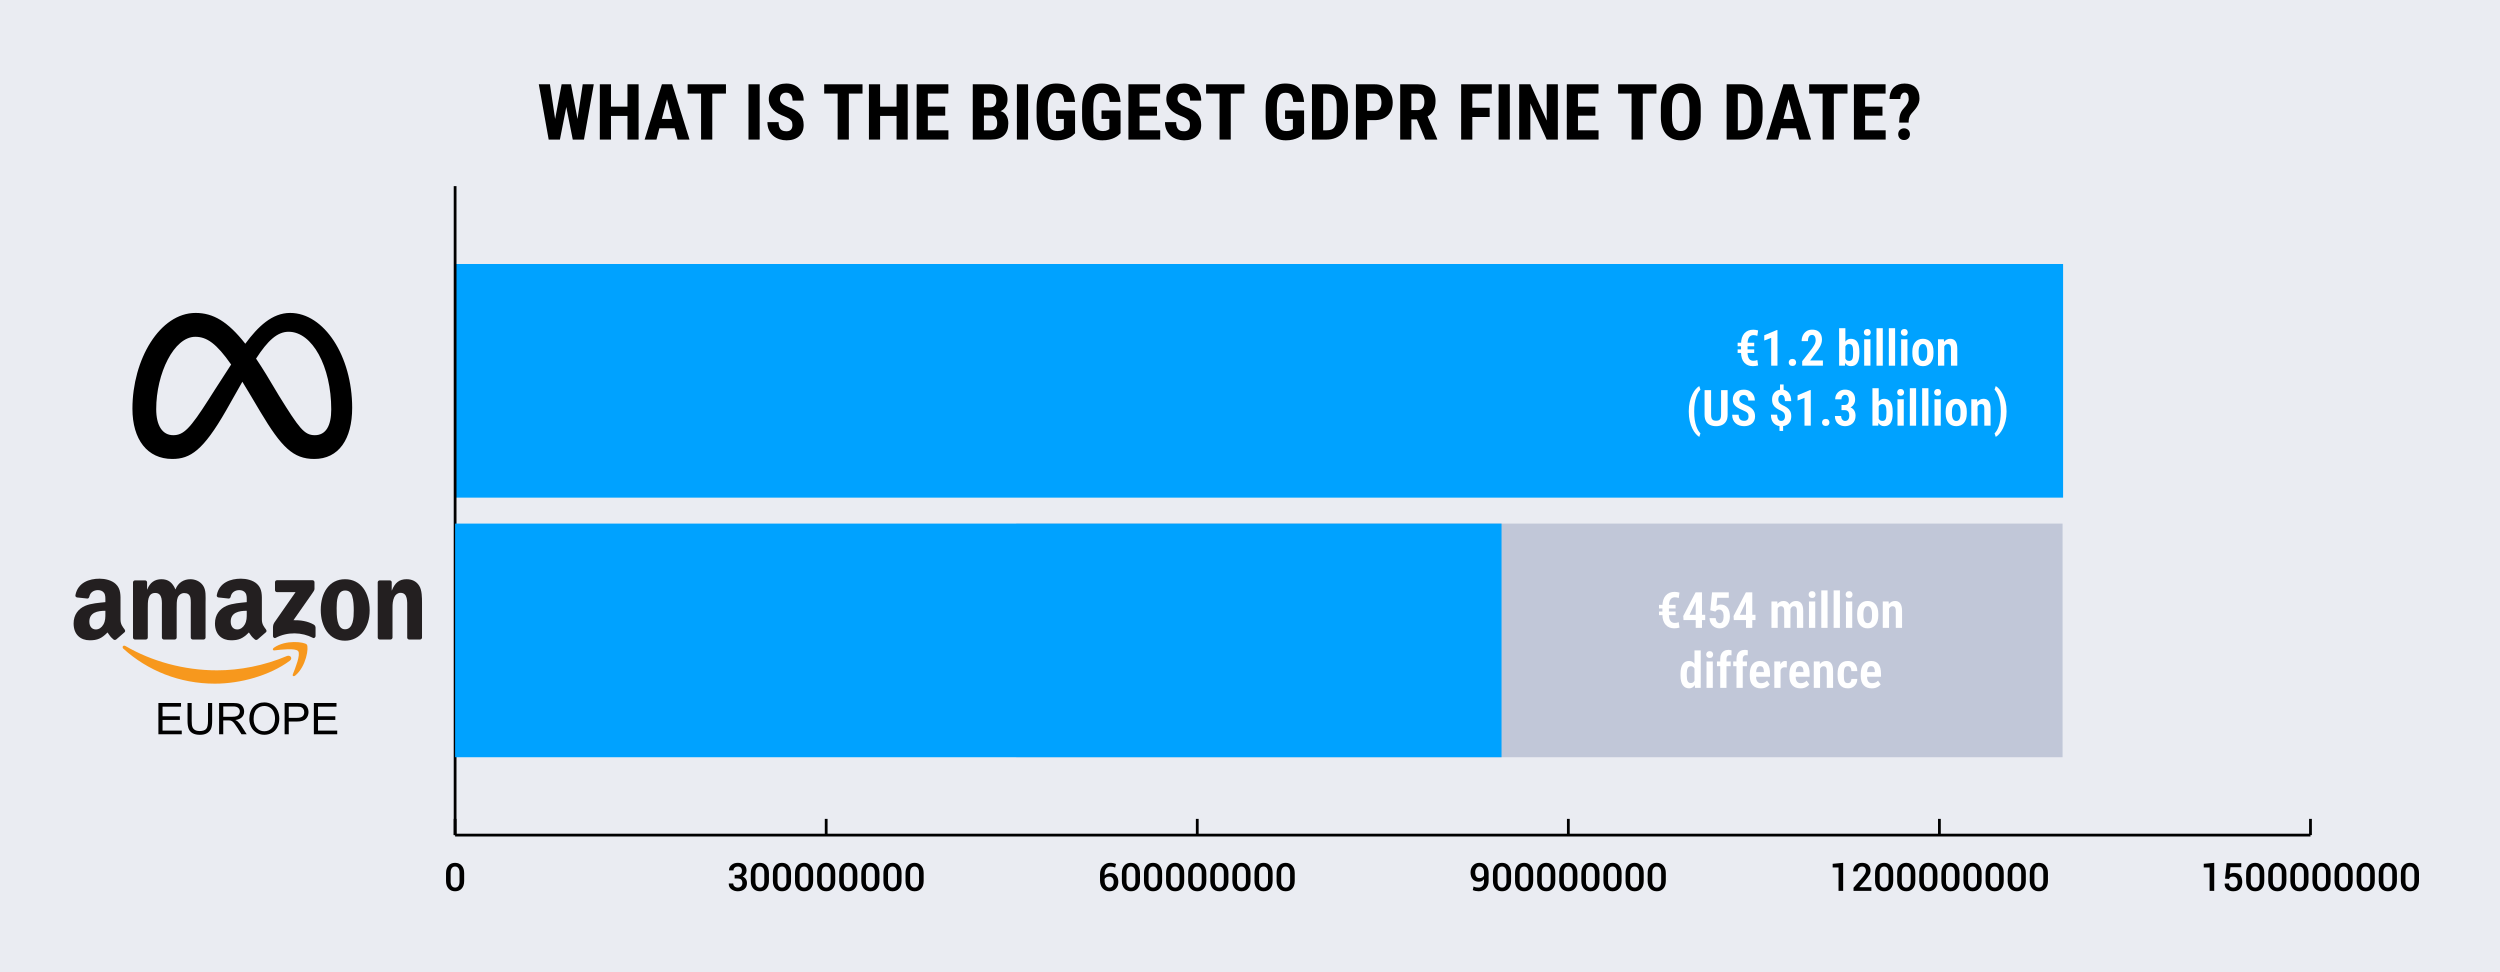 <?xml version="1.0" encoding="UTF-8"?>
<svg id="Layer_1" xmlns="http://www.w3.org/2000/svg" version="1.1" viewBox="0 0 900 350">
  <!-- Generator: Adobe Illustrator 29.5.0, SVG Export Plug-In . SVG Version: 2.1.0 Build 137)  -->
  <defs>
    <style>
      .st0 {
        fill: #c1c7d8;
      }

      .st1 {
        fill: #231f20;
      }

      .st1, .st2 {
        fill-rule: evenodd;
      }

      .st2 {
        fill: #f7981d;
      }

      .st3 {
        fill: #fff;
      }

      .st4 {
        fill: #eaecf2;
      }

      .st5 {
        fill: #00a2ff;
      }
    </style>
  </defs>
  <rect class="st4" width="900" height="350"/>
  <g>
    <path d="M207.898,42.851l1.887-12.51h3.979l-3.541,19.906h-4.033l-2.324-11.73-2.297,11.73h-4.047l-3.555-19.906h4.006l1.873,12.496,2.338-12.496h3.377l2.338,12.51Z"/>
    <path d="M229.896,50.248h-4.006v-8.518h-5.934v8.518h-4.02v-19.906h4.02v8.053h5.934v-8.053h4.006v19.906Z"/>
    <path d="M242.871,46.173h-5.482l-1.066,4.074h-4.252l6.221-19.906h3.678l6.262,19.906h-4.293l-1.066-4.074ZM238.264,42.824h3.719l-1.859-7.096-1.859,7.096Z"/>
    <path d="M261.342,33.691h-4.922v16.557h-4.033v-16.557h-4.84v-3.35h13.795v3.35Z"/>
    <path d="M273.482,50.248h-4.02v-19.906h4.02v19.906Z"/>
    <path d="M285.268,45.025c0-.346-.032-.656-.096-.93-.064-.273-.198-.531-.403-.772-.205-.241-.497-.476-.875-.704-.378-.228-.882-.469-1.511-.725-.748-.282-1.461-.606-2.14-.971-.679-.364-1.276-.795-1.791-1.292-.515-.497-.925-1.071-1.23-1.723-.306-.651-.458-1.41-.458-2.276,0-.829.155-1.588.465-2.276.31-.688.745-1.273,1.306-1.757.561-.483,1.226-.859,1.996-1.128.77-.269,1.62-.403,2.55-.403.957,0,1.82.153,2.591.458.77.306,1.426.729,1.969,1.271.542.542.959,1.189,1.251,1.941.292.752.438,1.579.438,2.481h-4.006c0-.419-.043-.804-.13-1.155-.087-.351-.224-.651-.41-.902-.187-.25-.426-.446-.718-.588-.292-.141-.643-.212-1.053-.212-.383,0-.713.06-.991.178-.278.119-.508.28-.69.485-.183.205-.319.449-.41.731-.091.283-.137.583-.137.902,0,.328.07.625.212.889.141.265.342.511.602.738.26.228.574.442.943.643.369.201.777.396,1.224.588.93.337,1.741.711,2.434,1.121.692.41,1.271.875,1.736,1.395s.811,1.105,1.039,1.757c.228.652.342,1.388.342,2.208,0,.875-.144,1.654-.431,2.338s-.697,1.26-1.23,1.729c-.533.47-1.178.83-1.935,1.08-.757.25-1.609.376-2.557.376-.857,0-1.698-.13-2.522-.39-.825-.26-1.561-.658-2.208-1.196-.647-.538-1.169-1.217-1.565-2.037s-.595-1.795-.595-2.926h4.033c0,.602.059,1.112.178,1.531.118.419.298.759.54,1.019.241.26.54.447.896.561.355.114.77.171,1.244.171.383,0,.708-.057.978-.171.269-.114.487-.269.656-.465.168-.196.289-.431.362-.704.073-.273.109-.569.109-.889Z"/>
    <path d="M310.506,33.691h-4.922v16.557h-4.033v-16.557h-4.84v-3.35h13.795v3.35Z"/>
    <path d="M326.775,50.248h-4.006v-8.518h-5.934v8.518h-4.02v-19.906h4.02v8.053h5.934v-8.053h4.006v19.906Z"/>
    <path d="M340.283,41.634h-6.262v5.277h7.41v3.336h-11.43v-19.906h11.402v3.35h-7.383v4.703h6.262v3.24Z"/>
    <path d="M350.195,50.248v-19.906h6.152c.993,0,1.884.109,2.673.328.788.219,1.456.554,2.003,1.005s.964,1.019,1.251,1.702.431,1.49.431,2.42c0,.456-.048.894-.144,1.312-.096.419-.246.812-.451,1.176-.205.365-.465.695-.779.991-.314.296-.69.54-1.128.731.51.146.943.367,1.299.663.355.296.643.641.861,1.032.219.392.378.818.479,1.278.1.46.15.932.15,1.415,0,1.933-.531,3.391-1.593,4.375-1.062.984-2.6,1.477-4.614,1.477h-6.59ZM354.215,38.667h2.092c.802,0,1.396-.207,1.784-.622.387-.415.581-1.023.581-1.825,0-.902-.183-1.549-.547-1.941-.365-.392-.957-.588-1.777-.588h-2.133v4.977ZM354.215,41.593v5.318h2.57c.392,0,.727-.063,1.005-.191.278-.127.506-.308.684-.54s.308-.503.39-.813c.082-.31.123-.651.123-1.025,0-.848-.157-1.518-.472-2.01s-.846-.738-1.593-.738h-2.707Z"/>
    <path d="M370.102,50.248h-4.02v-19.906h4.02v19.906Z"/>
    <path d="M387.014,47.992c-.21.228-.492.488-.848.779-.355.292-.8.567-1.333.827s-1.16.479-1.88.656c-.72.178-1.55.267-2.488.267-1.112,0-2.115-.173-3.008-.52-.894-.346-1.659-.87-2.297-1.572-.638-.702-1.128-1.588-1.47-2.659-.342-1.071-.513-2.331-.513-3.78v-3.363c0-1.449.164-2.709.492-3.78.328-1.071.795-1.962,1.401-2.673.606-.711,1.344-1.239,2.215-1.586.87-.346,1.848-.52,2.933-.52,1.13,0,2.105.142,2.926.424.82.283,1.504.704,2.051,1.265s.966,1.253,1.258,2.078c.292.825.479,1.775.561,2.851h-3.91c-.055-.629-.144-1.153-.267-1.572-.123-.419-.296-.754-.52-1.005-.224-.25-.497-.431-.82-.54-.324-.109-.709-.164-1.155-.164-.529,0-.989.094-1.381.28-.392.187-.718.488-.978.902-.26.415-.454.953-.581,1.613-.128.661-.191,1.461-.191,2.399v3.391c0,.948.07,1.75.212,2.406.141.656.355,1.192.643,1.606.287.415.649.716,1.087.902.438.187.952.28,1.545.28.355,0,.658-.027.909-.082.25-.055.465-.121.643-.198.178-.077.323-.157.438-.239.114-.082.212-.15.294-.205v-3.65h-2.816v-3.035h6.85v8.217Z"/>
    <path d="M403.393,47.992c-.21.228-.492.488-.848.779-.355.292-.8.567-1.333.827s-1.16.479-1.88.656c-.72.178-1.55.267-2.488.267-1.112,0-2.115-.173-3.008-.52-.894-.346-1.659-.87-2.297-1.572-.638-.702-1.128-1.588-1.47-2.659-.342-1.071-.513-2.331-.513-3.78v-3.363c0-1.449.164-2.709.492-3.78.328-1.071.795-1.962,1.401-2.673.606-.711,1.344-1.239,2.215-1.586.87-.346,1.848-.52,2.933-.52,1.13,0,2.105.142,2.926.424.82.283,1.504.704,2.051,1.265s.966,1.253,1.258,2.078c.292.825.479,1.775.561,2.851h-3.91c-.055-.629-.144-1.153-.267-1.572-.123-.419-.296-.754-.52-1.005-.224-.25-.497-.431-.82-.54-.324-.109-.709-.164-1.155-.164-.529,0-.989.094-1.381.28-.392.187-.718.488-.978.902-.26.415-.454.953-.581,1.613-.128.661-.191,1.461-.191,2.399v3.391c0,.948.07,1.75.212,2.406.141.656.355,1.192.643,1.606.287.415.649.716,1.087.902.438.187.952.28,1.545.28.355,0,.658-.027.909-.082.25-.055.465-.121.643-.198.178-.077.323-.157.438-.239.114-.082.212-.15.294-.205v-3.65h-2.816v-3.035h6.85v8.217Z"/>
    <path d="M416.518,41.634h-6.262v5.277h7.41v3.336h-11.43v-19.906h11.402v3.35h-7.383v4.703h6.262v3.24Z"/>
    <path d="M428.385,45.025c0-.346-.032-.656-.096-.93-.064-.273-.198-.531-.403-.772-.205-.241-.497-.476-.875-.704-.378-.228-.882-.469-1.511-.725-.748-.282-1.461-.606-2.14-.971-.679-.364-1.276-.795-1.791-1.292-.515-.497-.925-1.071-1.23-1.723-.306-.651-.458-1.41-.458-2.276,0-.829.155-1.588.465-2.276.31-.688.745-1.273,1.306-1.757.561-.483,1.226-.859,1.996-1.128.77-.269,1.62-.403,2.55-.403.957,0,1.82.153,2.591.458.77.306,1.426.729,1.969,1.271.542.542.959,1.189,1.251,1.941.292.752.438,1.579.438,2.481h-4.006c0-.419-.043-.804-.13-1.155-.087-.351-.224-.651-.41-.902-.187-.25-.426-.446-.718-.588-.292-.141-.643-.212-1.053-.212-.383,0-.713.06-.991.178-.278.119-.508.28-.69.485-.183.205-.319.449-.41.731-.091.283-.137.583-.137.902,0,.328.07.625.212.889.141.265.342.511.602.738.26.228.574.442.943.643.369.201.777.396,1.224.588.93.337,1.741.711,2.434,1.121.692.41,1.271.875,1.736,1.395s.811,1.105,1.039,1.757c.228.652.342,1.388.342,2.208,0,.875-.144,1.654-.431,2.338s-.697,1.26-1.23,1.729c-.533.47-1.178.83-1.935,1.08-.757.25-1.609.376-2.557.376-.857,0-1.698-.13-2.522-.39-.825-.26-1.561-.658-2.208-1.196-.647-.538-1.169-1.217-1.565-2.037s-.595-1.795-.595-2.926h4.033c0,.602.059,1.112.178,1.531.118.419.298.759.54,1.019.241.26.54.447.896.561.355.114.77.171,1.244.171.383,0,.708-.057.978-.171.269-.114.487-.269.656-.465.168-.196.289-.431.362-.704.073-.273.109-.569.109-.889Z"/>
    <path d="M447.99,33.691h-4.922v16.557h-4.033v-16.557h-4.84v-3.35h13.795v3.35Z"/>
    <path d="M469.469,47.992c-.21.228-.492.488-.848.779-.355.292-.8.567-1.333.827s-1.16.479-1.88.656-1.55.267-2.488.267c-1.112,0-2.114-.173-3.008-.52s-1.659-.87-2.297-1.572c-.638-.702-1.128-1.588-1.47-2.659-.342-1.071-.513-2.331-.513-3.78v-3.363c0-1.449.164-2.709.492-3.78.328-1.071.795-1.962,1.401-2.673s1.345-1.239,2.215-1.586c.87-.346,1.848-.52,2.933-.52,1.13,0,2.105.142,2.926.424.82.283,1.504.704,2.051,1.265s.966,1.253,1.258,2.078c.292.825.479,1.775.561,2.851h-3.91c-.055-.629-.144-1.153-.267-1.572-.123-.419-.296-.754-.52-1.005-.224-.25-.497-.431-.82-.54s-.709-.164-1.155-.164c-.528,0-.989.094-1.381.28-.392.187-.718.488-.978.902-.26.415-.453.953-.581,1.613-.128.661-.191,1.461-.191,2.399v3.391c0,.948.07,1.75.212,2.406s.355,1.192.643,1.606c.287.415.649.716,1.087.902.438.187.952.28,1.545.28.355,0,.658-.027.909-.082s.465-.121.643-.198c.178-.077.323-.157.438-.239s.212-.15.294-.205v-3.65h-2.816v-3.035h6.85v8.217Z"/>
    <path d="M472.312,50.248v-19.906h5.264c1.148,0,2.194.189,3.138.567.943.378,1.75.925,2.42,1.641.67.716,1.189,1.595,1.559,2.639.369,1.044.554,2.235.554,3.575v3.09c0,1.34-.183,2.529-.547,3.568s-.884,1.917-1.559,2.632c-.675.716-1.485,1.26-2.434,1.634-.948.374-2.005.561-3.172.561h-5.223ZM476.332,33.691v13.221h1.203c.711,0,1.304-.093,1.777-.28.474-.187.853-.485,1.135-.896s.483-.934.602-1.572c.118-.638.178-1.408.178-2.311v-3.117c0-.911-.06-1.686-.178-2.324-.118-.638-.319-1.157-.602-1.559-.282-.401-.658-.695-1.128-.882-.47-.187-1.051-.28-1.743-.28h-1.244Z"/>
    <path d="M492.15,43.248v7h-4.02v-19.906h6.781c1.012,0,1.916.164,2.714.492s1.475.786,2.03,1.374.982,1.285,1.278,2.092.444,1.684.444,2.632c0,.966-.148,1.839-.444,2.618s-.723,1.442-1.278,1.989-1.235.969-2.037,1.265c-.802.296-1.704.444-2.707.444h-2.762ZM492.15,39.898h2.762c.419,0,.781-.073,1.087-.219.306-.146.556-.349.752-.608s.34-.569.431-.93c.091-.36.137-.754.137-1.183s-.046-.838-.137-1.23c-.091-.392-.234-.738-.431-1.039s-.446-.542-.752-.725c-.306-.182-.668-.273-1.087-.273h-2.762v6.207Z"/>
    <path d="M510.088,42.974h-1.996v7.273h-4.02v-19.906h6.412c.993,0,1.88.13,2.659.39s1.44.643,1.982,1.148.957,1.133,1.244,1.88c.287.748.431,1.613.431,2.598,0,.72-.066,1.37-.198,1.948-.132.579-.323,1.094-.574,1.545s-.554.846-.909,1.183c-.355.337-.757.629-1.203.875l3.486,8.148v.191h-4.32l-2.994-7.273ZM508.092,39.625h2.283c.802,0,1.403-.267,1.805-.8s.602-1.246.602-2.14c0-.456-.043-.868-.13-1.237s-.224-.684-.41-.943-.426-.46-.718-.602c-.292-.141-.638-.212-1.039-.212h-2.393v5.934Z"/>
    <path d="M536.283,42.126h-6.248v8.121h-4.02v-19.906h11.02v3.35h-7v5.1h6.248v3.336Z"/>
    <path d="M543.529,50.248h-4.02v-19.906h4.02v19.906Z"/>
    <path d="M560.824,50.248h-4.02l-5.879-13.057v13.057h-4.02v-19.906h4.02l5.893,13.07v-13.07h4.006v19.906Z"/>
    <path d="M574.332,41.634h-6.262v5.277h7.41v3.336h-11.43v-19.906h11.402v3.35h-7.383v4.703h6.262v3.24Z"/>
    <path d="M596.316,33.691h-4.922v16.557h-4.033v-16.557h-4.84v-3.35h13.795v3.35Z"/>
    <path d="M612.258,42.085c0,1.395-.173,2.621-.52,3.678-.347,1.058-.832,1.937-1.456,2.639-.624.702-1.376,1.23-2.256,1.586s-1.853.533-2.919.533-2.042-.178-2.926-.533-1.643-.884-2.276-1.586c-.634-.702-1.126-1.581-1.477-2.639-.351-1.057-.526-2.283-.526-3.678v-3.309c0-1.431.173-2.691.52-3.78.347-1.089.834-1.998,1.463-2.728.629-.729,1.386-1.278,2.27-1.647s1.859-.554,2.926-.554,2.039.185,2.919.554,1.636.918,2.27,1.647c.634.729,1.123,1.639,1.47,2.728.347,1.089.52,2.35.52,3.78v3.309ZM608.225,38.75c0-.948-.068-1.757-.205-2.427s-.337-1.219-.602-1.647c-.265-.428-.593-.743-.984-.943-.392-.2-.843-.301-1.354-.301-.52,0-.976.101-1.367.301-.392.201-.72.515-.984.943-.265.429-.465.978-.602,1.647s-.205,1.479-.205,2.427v3.336c0,.902.068,1.675.205,2.317s.34,1.169.608,1.579.602.711.998.902.854.287,1.374.287c.511,0,.959-.096,1.347-.287s.713-.492.978-.902.463-.937.595-1.579.198-1.415.198-2.317v-3.336Z"/>
    <path d="M621.596,50.248v-19.906h5.264c1.148,0,2.194.189,3.138.567.943.378,1.75.925,2.42,1.641.67.716,1.189,1.595,1.559,2.639.369,1.044.554,2.235.554,3.575v3.09c0,1.34-.183,2.529-.547,3.568s-.884,1.917-1.559,2.632c-.675.716-1.485,1.26-2.434,1.634-.948.374-2.005.561-3.172.561h-5.223ZM625.615,33.691v13.221h1.203c.711,0,1.304-.093,1.777-.28.474-.187.853-.485,1.135-.896s.483-.934.602-1.572c.118-.638.178-1.408.178-2.311v-3.117c0-.911-.06-1.686-.178-2.324-.118-.638-.319-1.157-.602-1.559-.282-.401-.658-.695-1.128-.882-.47-.187-1.051-.28-1.743-.28h-1.244Z"/>
    <path d="M646.629,46.173h-5.482l-1.066,4.074h-4.252l6.221-19.906h3.678l6.262,19.906h-4.293l-1.066-4.074ZM642.021,42.824h3.719l-1.859-7.096-1.859,7.096Z"/>
    <path d="M665.1,33.691h-4.922v16.557h-4.033v-16.557h-4.84v-3.35h13.795v3.35Z"/>
    <path d="M677.691,41.634h-6.262v5.277h7.41v3.336h-11.43v-19.906h11.402v3.35h-7.383v4.703h6.262v3.24Z"/>
    <path d="M683.707,44.123c0-.61.027-1.16.082-1.647.055-.487.148-.937.28-1.347s.31-.793.533-1.148.499-.706.827-1.053c.246-.273.474-.54.684-.8s.39-.521.54-.786c.15-.264.269-.538.355-.82.087-.282.13-.588.13-.916,0-1.522-.492-2.283-1.477-2.283-.173,0-.351.043-.533.13-.183.087-.349.226-.499.417s-.273.433-.369.725c-.096.292-.148.643-.157,1.053h-3.869c.009-.957.155-1.786.438-2.488.282-.702.668-1.28,1.155-1.736.487-.456,1.058-.795,1.709-1.019.651-.223,1.36-.335,2.126-.335.839,0,1.588.119,2.249.355.661.237,1.222.583,1.682,1.039.46.456.813,1.017,1.06,1.682.246.666.369,1.431.369,2.297,0,.593-.082,1.13-.246,1.613-.164.483-.378.937-.643,1.36s-.569.834-.916,1.23-.702.8-1.066,1.21c-.2.237-.367.474-.499.711-.132.237-.237.485-.314.745s-.135.538-.171.834c-.036.296-.06.622-.068.978h-3.391ZM683.352,48.306c0-.301.05-.579.15-.834.101-.255.241-.476.424-.663.183-.187.403-.335.663-.444s.549-.164.868-.164c.328,0,.622.055.882.164s.48.258.663.444c.183.187.323.408.424.663.101.255.15.533.15.834s-.05.579-.15.834c-.101.255-.241.479-.424.67s-.403.34-.663.444-.554.157-.882.157c-.319,0-.608-.053-.868-.157s-.48-.253-.663-.444-.323-.415-.424-.67c-.101-.255-.15-.533-.15-.834Z"/>
  </g>
  <g>
    <g>
      <path d="M167.101,317.154c0,1.148-.295,2.053-.885,2.714s-1.38.991-2.369.991-1.782-.331-2.379-.995c-.597-.662-.896-1.566-.896-2.71v-2.823c0-1.144.296-2.049.889-2.714s1.383-.998,2.372-.998,1.781.333,2.375.998.892,1.57.892,2.714v2.823ZM165.439,314.078c0-.665-.141-1.187-.424-1.562-.283-.377-.677-.564-1.183-.564-.51,0-.905.188-1.183.564-.278.375-.417.896-.417,1.562v3.315c0,.675.141,1.199.424,1.576.283.375.679.563,1.189.563s.903-.187,1.179-.561.414-.9.414-1.579v-3.315Z"/>
      <g>
        <path d="M265.584,314.946c.538,0,.925-.135,1.162-.403s.355-.645.355-1.128c0-.433-.127-.785-.383-1.057-.255-.271-.625-.406-1.107-.406-.447,0-.818.133-1.114.4-.296.266-.444.6-.444,1.001h-1.593l-.014-.041c-.027-.761.263-1.4.872-1.917.608-.518,1.373-.776,2.293-.776.971,0,1.737.238,2.3.714.563.477.844,1.171.844,2.082,0,.456-.124.874-.373,1.254-.249.381-.594.679-1.036.893.506.2.893.502,1.162.906.269.402.403.89.403,1.459,0,.916-.308,1.634-.923,2.153s-1.408.779-2.379.779c-.875,0-1.643-.247-2.304-.741-.661-.495-.98-1.171-.957-2.027l.014-.041h1.6c0,.419.154.771.461,1.057.308.284.703.427,1.186.427.501,0,.9-.149,1.196-.448.296-.298.444-.682.444-1.151,0-.565-.138-.986-.414-1.265s-.694-.417-1.254-.417h-1.107v-1.306h1.107Z"/>
        <path d="M276.816,317.154c0,1.148-.295,2.053-.885,2.714s-1.38.991-2.369.991-1.782-.331-2.379-.995c-.597-.662-.896-1.566-.896-2.71v-2.823c0-1.144.296-2.049.889-2.714s1.383-.998,2.372-.998,1.781.333,2.375.998.892,1.57.892,2.714v2.823ZM275.155,314.078c0-.665-.141-1.187-.424-1.562-.283-.377-.677-.564-1.183-.564-.51,0-.905.188-1.183.564-.278.375-.417.896-.417,1.562v3.315c0,.675.141,1.199.424,1.576.283.375.679.563,1.189.563s.903-.187,1.179-.561.414-.9.414-1.579v-3.315Z"/>
        <path d="M284.773,317.154c0,1.148-.295,2.053-.885,2.714s-1.38.991-2.369.991-1.782-.331-2.379-.995c-.597-.662-.896-1.566-.896-2.71v-2.823c0-1.144.296-2.049.889-2.714s1.383-.998,2.372-.998,1.781.333,2.375.998.892,1.57.892,2.714v2.823ZM283.112,314.078c0-.665-.141-1.187-.424-1.562-.283-.377-.677-.564-1.183-.564-.51,0-.905.188-1.183.564-.278.375-.417.896-.417,1.562v3.315c0,.675.141,1.199.424,1.576.283.375.679.563,1.189.563s.903-.187,1.179-.561.414-.9.414-1.579v-3.315Z"/>
        <path d="M292.73,317.154c0,1.148-.295,2.053-.885,2.714s-1.38.991-2.369.991-1.782-.331-2.379-.995c-.597-.662-.896-1.566-.896-2.71v-2.823c0-1.144.296-2.049.889-2.714s1.383-.998,2.372-.998,1.781.333,2.375.998.892,1.57.892,2.714v2.823ZM291.069,314.078c0-.665-.141-1.187-.424-1.562-.283-.377-.677-.564-1.183-.564-.51,0-.905.188-1.183.564-.278.375-.417.896-.417,1.562v3.315c0,.675.141,1.199.424,1.576.283.375.679.563,1.189.563s.903-.187,1.179-.561.414-.9.414-1.579v-3.315Z"/>
        <path d="M300.687,317.154c0,1.148-.295,2.053-.885,2.714s-1.38.991-2.369.991-1.782-.331-2.379-.995c-.597-.662-.896-1.566-.896-2.71v-2.823c0-1.144.296-2.049.889-2.714s1.383-.998,2.372-.998,1.781.333,2.375.998.892,1.57.892,2.714v2.823ZM299.026,314.078c0-.665-.141-1.187-.424-1.562-.283-.377-.677-.564-1.183-.564-.51,0-.905.188-1.183.564-.278.375-.417.896-.417,1.562v3.315c0,.675.141,1.199.424,1.576.283.375.679.563,1.189.563s.903-.187,1.179-.561.414-.9.414-1.579v-3.315Z"/>
        <path d="M308.644,317.154c0,1.148-.295,2.053-.885,2.714s-1.38.991-2.369.991-1.782-.331-2.379-.995c-.597-.662-.896-1.566-.896-2.71v-2.823c0-1.144.296-2.049.889-2.714s1.383-.998,2.372-.998,1.781.333,2.375.998.892,1.57.892,2.714v2.823ZM306.983,314.078c0-.665-.141-1.187-.424-1.562-.283-.377-.677-.564-1.183-.564-.51,0-.905.188-1.183.564-.278.375-.417.896-.417,1.562v3.315c0,.675.141,1.199.424,1.576.283.375.679.563,1.189.563s.903-.187,1.179-.561.414-.9.414-1.579v-3.315Z"/>
        <path d="M316.601,317.154c0,1.148-.295,2.053-.885,2.714s-1.38.991-2.369.991-1.782-.331-2.379-.995c-.597-.662-.896-1.566-.896-2.71v-2.823c0-1.144.296-2.049.889-2.714s1.383-.998,2.372-.998,1.781.333,2.375.998.892,1.57.892,2.714v2.823ZM314.94,314.078c0-.665-.141-1.187-.424-1.562-.283-.377-.677-.564-1.183-.564-.51,0-.905.188-1.183.564-.278.375-.417.896-.417,1.562v3.315c0,.675.141,1.199.424,1.576.283.375.679.563,1.189.563s.903-.187,1.179-.561.414-.9.414-1.579v-3.315Z"/>
        <path d="M324.558,317.154c0,1.148-.295,2.053-.885,2.714s-1.38.991-2.369.991-1.782-.331-2.379-.995c-.597-.662-.896-1.566-.896-2.71v-2.823c0-1.144.296-2.049.889-2.714s1.383-.998,2.372-.998,1.781.333,2.375.998.892,1.57.892,2.714v2.823ZM322.897,314.078c0-.665-.141-1.187-.424-1.562-.283-.377-.677-.564-1.183-.564-.51,0-.905.188-1.183.564-.278.375-.417.896-.417,1.562v3.315c0,.675.141,1.199.424,1.576.283.375.679.563,1.189.563s.903-.187,1.179-.561.414-.9.414-1.579v-3.315Z"/>
        <path d="M332.515,317.154c0,1.148-.295,2.053-.885,2.714s-1.38.991-2.369.991-1.782-.331-2.379-.995c-.597-.662-.896-1.566-.896-2.71v-2.823c0-1.144.296-2.049.889-2.714s1.383-.998,2.372-.998,1.781.333,2.375.998.892,1.57.892,2.714v2.823ZM330.854,314.078c0-.665-.141-1.187-.424-1.562-.283-.377-.677-.564-1.183-.564-.51,0-.905.188-1.183.564-.278.375-.417.896-.417,1.562v3.315c0,.675.141,1.199.424,1.576.283.375.679.563,1.189.563s.903-.187,1.179-.561.414-.9.414-1.579v-3.315Z"/>
      </g>
      <g>
        <path d="M399.677,310.619c.387,0,.761.038,1.121.112.36.076.684.175.971.298l-.321,1.285c-.278-.109-.551-.194-.82-.257-.269-.061-.583-.092-.943-.092-.606,0-1.095.244-1.466.731s-.557,1.133-.557,1.935v.52c.269-.269.589-.479.96-.629s.78-.226,1.227-.226c.852,0,1.523.294,2.013.882s.735,1.358.735,2.311c0,1.007-.294,1.82-.882,2.44s-1.365.93-2.331.93c-.98,0-1.788-.354-2.423-1.06s-.954-1.673-.954-2.898v-2.167c0-1.222.35-2.213,1.049-2.974s1.573-1.142,2.622-1.142ZM399.308,315.589c-.396,0-.732.072-1.008.215-.276.145-.489.341-.639.592v.595c0,.793.162,1.415.485,1.866s.736.677,1.237.677c.488,0,.869-.191,1.145-.574s.414-.873.414-1.47c0-.583-.145-1.046-.434-1.388s-.689-.513-1.2-.513Z"/>
        <path d="M410.402,317.154c0,1.148-.295,2.053-.885,2.714s-1.38.991-2.369.991-1.782-.331-2.379-.995c-.597-.662-.896-1.566-.896-2.71v-2.823c0-1.144.296-2.049.889-2.714s1.383-.998,2.372-.998,1.781.333,2.375.998.892,1.57.892,2.714v2.823ZM408.741,314.078c0-.665-.141-1.187-.424-1.562-.283-.377-.677-.564-1.183-.564-.51,0-.905.188-1.183.564-.278.375-.417.896-.417,1.562v3.315c0,.675.141,1.199.424,1.576.283.375.679.563,1.189.563s.903-.187,1.179-.561.414-.9.414-1.579v-3.315Z"/>
        <path d="M418.359,317.154c0,1.148-.295,2.053-.885,2.714s-1.38.991-2.369.991-1.782-.331-2.379-.995c-.597-.662-.896-1.566-.896-2.71v-2.823c0-1.144.296-2.049.889-2.714s1.383-.998,2.372-.998,1.781.333,2.375.998.892,1.57.892,2.714v2.823ZM416.698,314.078c0-.665-.141-1.187-.424-1.562-.283-.377-.677-.564-1.183-.564-.51,0-.905.188-1.183.564-.278.375-.417.896-.417,1.562v3.315c0,.675.141,1.199.424,1.576.283.375.679.563,1.189.563s.903-.187,1.179-.561.414-.9.414-1.579v-3.315Z"/>
        <path d="M426.316,317.154c0,1.148-.295,2.053-.885,2.714s-1.38.991-2.369.991-1.782-.331-2.379-.995c-.597-.662-.896-1.566-.896-2.71v-2.823c0-1.144.296-2.049.889-2.714s1.383-.998,2.372-.998,1.781.333,2.375.998.892,1.57.892,2.714v2.823ZM424.655,314.078c0-.665-.141-1.187-.424-1.562-.283-.377-.677-.564-1.183-.564-.51,0-.905.188-1.183.564-.278.375-.417.896-.417,1.562v3.315c0,.675.141,1.199.424,1.576.283.375.679.563,1.189.563s.903-.187,1.179-.561.414-.9.414-1.579v-3.315Z"/>
        <path d="M434.273,317.154c0,1.148-.295,2.053-.885,2.714s-1.38.991-2.369.991-1.782-.331-2.379-.995c-.597-.662-.896-1.566-.896-2.71v-2.823c0-1.144.296-2.049.889-2.714s1.383-.998,2.372-.998,1.781.333,2.375.998.892,1.57.892,2.714v2.823ZM432.612,314.078c0-.665-.141-1.187-.424-1.562-.283-.377-.677-.564-1.183-.564-.51,0-.905.188-1.183.564-.278.375-.417.896-.417,1.562v3.315c0,.675.141,1.199.424,1.576.283.375.679.563,1.189.563s.903-.187,1.179-.561.414-.9.414-1.579v-3.315Z"/>
        <path d="M442.23,317.154c0,1.148-.295,2.053-.885,2.714s-1.38.991-2.369.991-1.782-.331-2.379-.995c-.597-.662-.896-1.566-.896-2.71v-2.823c0-1.144.296-2.049.889-2.714s1.383-.998,2.372-.998,1.781.333,2.375.998.892,1.57.892,2.714v2.823ZM440.569,314.078c0-.665-.141-1.187-.424-1.562-.283-.377-.677-.564-1.183-.564-.51,0-.905.188-1.183.564-.278.375-.417.896-.417,1.562v3.315c0,.675.141,1.199.424,1.576.283.375.679.563,1.189.563s.903-.187,1.179-.561.414-.9.414-1.579v-3.315Z"/>
        <path d="M450.188,317.154c0,1.148-.295,2.053-.885,2.714s-1.38.991-2.369.991-1.782-.331-2.379-.995c-.597-.662-.896-1.566-.896-2.71v-2.823c0-1.144.296-2.049.889-2.714s1.383-.998,2.372-.998,1.781.333,2.375.998.892,1.57.892,2.714v2.823ZM448.526,314.078c0-.665-.141-1.187-.424-1.562-.283-.377-.677-.564-1.183-.564-.51,0-.905.188-1.183.564-.278.375-.417.896-.417,1.562v3.315c0,.675.141,1.199.424,1.576.283.375.679.563,1.189.563s.903-.187,1.179-.561.414-.9.414-1.579v-3.315Z"/>
        <path d="M458.145,317.154c0,1.148-.295,2.053-.885,2.714-.591.661-1.38.991-2.369.991s-1.781-.331-2.379-.995c-.597-.662-.896-1.566-.896-2.71v-2.823c0-1.144.297-2.049.889-2.714.593-.665,1.384-.998,2.372-.998s1.781.333,2.376.998.892,1.57.892,2.714v2.823ZM456.483,314.078c0-.665-.141-1.187-.424-1.562-.282-.377-.677-.564-1.183-.564-.51,0-.904.188-1.183.564-.277.375-.417.896-.417,1.562v3.315c0,.675.142,1.199.424,1.576.283.375.68.563,1.189.563s.903-.187,1.18-.561c.275-.374.413-.9.413-1.579v-3.315Z"/>
        <path d="M466.102,317.154c0,1.148-.295,2.053-.885,2.714-.591.661-1.38.991-2.369.991s-1.781-.331-2.379-.995c-.597-.662-.896-1.566-.896-2.71v-2.823c0-1.144.297-2.049.889-2.714.593-.665,1.384-.998,2.372-.998s1.781.333,2.376.998.892,1.57.892,2.714v2.823ZM464.44,314.078c0-.665-.141-1.187-.424-1.562-.282-.377-.677-.564-1.183-.564-.51,0-.904.188-1.183.564-.277.375-.417.896-.417,1.562v3.315c0,.675.142,1.199.424,1.576.283.375.68.563,1.189.563s.903-.187,1.18-.561c.275-.374.413-.9.413-1.579v-3.315Z"/>
      </g>
      <g>
        <path d="M532.312,319.533c.574,0,1.04-.203,1.398-.608.357-.405.536-.976.536-1.709v-.718c-.219.306-.485.535-.8.69s-.656.232-1.025.232c-.943,0-1.683-.299-2.218-.896-.536-.597-.804-1.42-.804-2.468,0-.998.3-1.82.899-2.468.599-.647,1.353-.971,2.259-.971.998,0,1.806.326,2.424.978.617.651.926,1.563.926,2.734v2.823c0,1.153-.336,2.059-1.008,2.718-.673.658-1.535.987-2.588.987-.351,0-.71-.036-1.076-.109-.367-.073-.71-.18-1.029-.321l.267-1.265c.297.132.586.227.868.284.283.057.606.085.971.085ZM532.579,316.129c.396,0,.736-.083,1.019-.249.283-.167.499-.385.649-.653v-1.183c0-.67-.146-1.186-.44-1.549-.294-.361-.701-.543-1.221-.543-.441,0-.808.199-1.097.598-.29.399-.435.901-.435,1.508,0,.624.131,1.126.394,1.504.262.378.639.567,1.131.567Z"/>
        <path d="M543.988,317.154c0,1.148-.295,2.053-.886,2.714-.59.661-1.379.991-2.368.991s-1.782-.331-2.379-.995c-.597-.662-.896-1.566-.896-2.71v-2.823c0-1.144.297-2.049.889-2.714.593-.665,1.383-.998,2.372-.998s1.78.333,2.376.998c.594.665.892,1.57.892,2.714v2.823ZM542.327,314.078c0-.665-.142-1.187-.424-1.562-.282-.377-.677-.564-1.183-.564-.511,0-.904.188-1.183.564-.278.375-.417.896-.417,1.562v3.315c0,.675.142,1.199.424,1.576.282.375.679.563,1.189.563s.903-.187,1.179-.561c.276-.374.414-.9.414-1.579v-3.315Z"/>
        <path d="M551.945,317.154c0,1.148-.295,2.053-.886,2.714-.59.661-1.379.991-2.368.991s-1.782-.331-2.379-.995c-.597-.662-.896-1.566-.896-2.71v-2.823c0-1.144.296-2.049.889-2.714s1.383-.998,2.372-.998,1.78.333,2.376.998c.594.665.892,1.57.892,2.714v2.823ZM550.284,314.078c0-.665-.142-1.187-.424-1.562-.282-.377-.677-.564-1.183-.564-.511,0-.904.188-1.183.564-.278.375-.417.896-.417,1.562v3.315c0,.675.142,1.199.424,1.576.282.375.679.563,1.189.563s.903-.187,1.179-.561c.276-.374.414-.9.414-1.579v-3.315Z"/>
        <path d="M559.902,317.154c0,1.148-.295,2.053-.886,2.714-.59.661-1.379.991-2.368.991s-1.782-.331-2.379-.995c-.597-.662-.896-1.566-.896-2.71v-2.823c0-1.144.296-2.049.889-2.714s1.383-.998,2.372-.998,1.78.333,2.376.998c.594.665.892,1.57.892,2.714v2.823ZM558.241,314.078c0-.665-.142-1.187-.424-1.562-.282-.377-.677-.564-1.183-.564-.511,0-.904.188-1.183.564-.278.375-.417.896-.417,1.562v3.315c0,.675.142,1.199.424,1.576.282.375.679.563,1.189.563s.903-.187,1.179-.561c.276-.374.414-.9.414-1.579v-3.315Z"/>
        <path d="M567.859,317.154c0,1.148-.295,2.053-.886,2.714-.59.661-1.379.991-2.368.991s-1.782-.331-2.379-.995c-.597-.662-.896-1.566-.896-2.71v-2.823c0-1.144.296-2.049.889-2.714s1.383-.998,2.372-.998,1.78.333,2.376.998c.594.665.892,1.57.892,2.714v2.823ZM566.198,314.078c0-.665-.142-1.187-.424-1.562-.282-.377-.677-.564-1.183-.564-.511,0-.904.188-1.183.564-.278.375-.417.896-.417,1.562v3.315c0,.675.142,1.199.424,1.576.282.375.679.563,1.189.563s.903-.187,1.179-.561c.276-.374.414-.9.414-1.579v-3.315Z"/>
        <path d="M575.816,317.154c0,1.148-.295,2.053-.886,2.714-.59.661-1.379.991-2.368.991s-1.782-.331-2.379-.995c-.597-.662-.896-1.566-.896-2.71v-2.823c0-1.144.296-2.049.889-2.714s1.383-.998,2.372-.998,1.78.333,2.376.998c.594.665.892,1.57.892,2.714v2.823ZM574.155,314.078c0-.665-.142-1.187-.424-1.562-.282-.377-.677-.564-1.183-.564-.511,0-.904.188-1.183.564-.278.375-.417.896-.417,1.562v3.315c0,.675.142,1.199.424,1.576.282.375.679.563,1.189.563s.903-.187,1.179-.561c.276-.374.414-.9.414-1.579v-3.315Z"/>
        <path d="M583.773,317.154c0,1.148-.295,2.053-.886,2.714-.59.661-1.379.991-2.368.991s-1.782-.331-2.379-.995c-.597-.662-.896-1.566-.896-2.71v-2.823c0-1.144.296-2.049.889-2.714s1.383-.998,2.372-.998,1.78.333,2.376.998c.594.665.892,1.57.892,2.714v2.823ZM582.112,314.078c0-.665-.142-1.187-.424-1.562-.282-.377-.677-.564-1.183-.564-.511,0-.904.188-1.183.564-.278.375-.417.896-.417,1.562v3.315c0,.675.142,1.199.424,1.576.282.375.679.563,1.189.563s.903-.187,1.179-.561c.276-.374.414-.9.414-1.579v-3.315Z"/>
        <path d="M591.73,317.154c0,1.148-.295,2.053-.886,2.714-.59.661-1.379.991-2.368.991s-1.782-.331-2.379-.995c-.597-.662-.896-1.566-.896-2.71v-2.823c0-1.144.296-2.049.889-2.714s1.383-.998,2.372-.998,1.78.333,2.376.998c.594.665.892,1.57.892,2.714v2.823ZM590.069,314.078c0-.665-.142-1.187-.424-1.562-.282-.377-.677-.564-1.183-.564-.511,0-.904.188-1.183.564-.278.375-.417.896-.417,1.562v3.315c0,.675.142,1.199.424,1.576.282.375.679.563,1.189.563s.903-.187,1.179-.561c.276-.374.414-.9.414-1.579v-3.315Z"/>
        <path d="M599.688,317.154c0,1.148-.295,2.053-.886,2.714-.59.661-1.379.991-2.368.991s-1.782-.331-2.379-.995c-.597-.662-.896-1.566-.896-2.71v-2.823c0-1.144.296-2.049.889-2.714s1.383-.998,2.372-.998,1.78.333,2.376.998c.594.665.892,1.57.892,2.714v2.823ZM598.026,314.078c0-.665-.142-1.187-.424-1.562-.282-.377-.677-.564-1.183-.564-.511,0-.904.188-1.183.564-.278.375-.417.896-.417,1.562v3.315c0,.675.142,1.199.424,1.576.282.375.679.563,1.189.563s.903-.187,1.179-.561c.276-.374.414-.9.414-1.579v-3.315Z"/>
      </g>
      <g>
        <path d="M663.534,320.716h-1.661v-8.422h-2.112v-1.319l3.773-.355v10.097Z"/>
        <path d="M673.692,320.716h-6.419v-1.142l3.11-3.596c.506-.597.856-1.089,1.053-1.477s.294-.759.294-1.114c0-.424-.118-.77-.355-1.035-.237-.268-.576-.4-1.019-.4-.515,0-.909.166-1.183.499s-.41.752-.41,1.258h-1.606l-.014-.041c-.022-.853.259-1.573.845-2.163.585-.591,1.375-.886,2.368-.886.952,0,1.696.255,2.231.766.536.511.804,1.181.804,2.01,0,.561-.149,1.087-.448,1.579-.298.492-.789,1.15-1.473,1.976l-2.099,2.406.014.034h4.307v1.326Z"/>
        <path d="M681.554,317.154c0,1.148-.295,2.053-.886,2.714-.59.661-1.379.991-2.368.991s-1.782-.331-2.379-.995c-.597-.662-.896-1.566-.896-2.71v-2.823c0-1.144.296-2.049.889-2.714s1.383-.998,2.372-.998,1.78.333,2.376.998c.594.665.892,1.57.892,2.714v2.823ZM679.893,314.078c0-.665-.142-1.187-.424-1.562-.282-.377-.677-.564-1.183-.564-.511,0-.904.188-1.183.564-.278.375-.417.896-.417,1.562v3.315c0,.675.142,1.199.424,1.576.282.375.679.563,1.189.563s.903-.187,1.179-.561c.276-.374.414-.9.414-1.579v-3.315Z"/>
        <path d="M689.511,317.154c0,1.148-.295,2.053-.886,2.714-.59.661-1.379.991-2.368.991s-1.782-.331-2.379-.995c-.597-.662-.896-1.566-.896-2.71v-2.823c0-1.144.296-2.049.889-2.714s1.383-.998,2.372-.998,1.78.333,2.376.998c.594.665.892,1.57.892,2.714v2.823ZM687.85,314.078c0-.665-.142-1.187-.424-1.562-.282-.377-.677-.564-1.183-.564-.511,0-.904.188-1.183.564-.278.375-.417.896-.417,1.562v3.315c0,.675.142,1.199.424,1.576.282.375.679.563,1.189.563s.903-.187,1.179-.561c.276-.374.414-.9.414-1.579v-3.315Z"/>
        <path d="M697.468,317.154c0,1.148-.295,2.053-.886,2.714-.59.661-1.379.991-2.368.991s-1.782-.331-2.379-.995c-.597-.662-.896-1.566-.896-2.71v-2.823c0-1.144.296-2.049.889-2.714s1.383-.998,2.372-.998,1.78.333,2.376.998c.594.665.892,1.57.892,2.714v2.823ZM695.807,314.078c0-.665-.142-1.187-.424-1.562-.282-.377-.677-.564-1.183-.564-.511,0-.904.188-1.183.564-.278.375-.417.896-.417,1.562v3.315c0,.675.142,1.199.424,1.576.282.375.679.563,1.189.563s.903-.187,1.179-.561c.276-.374.414-.9.414-1.579v-3.315Z"/>
        <path d="M705.425,317.154c0,1.148-.295,2.053-.886,2.714-.59.661-1.379.991-2.368.991s-1.782-.331-2.379-.995c-.597-.662-.896-1.566-.896-2.71v-2.823c0-1.144.296-2.049.889-2.714s1.383-.998,2.372-.998,1.78.333,2.376.998c.594.665.892,1.57.892,2.714v2.823ZM703.764,314.078c0-.665-.142-1.187-.424-1.562-.282-.377-.677-.564-1.183-.564-.511,0-.904.188-1.183.564-.278.375-.417.896-.417,1.562v3.315c0,.675.142,1.199.424,1.576.282.375.679.563,1.189.563s.903-.187,1.179-.561c.276-.374.414-.9.414-1.579v-3.315Z"/>
        <path d="M713.382,317.154c0,1.148-.295,2.053-.886,2.714-.59.661-1.379.991-2.368.991s-1.782-.331-2.379-.995c-.597-.662-.896-1.566-.896-2.71v-2.823c0-1.144.296-2.049.889-2.714s1.383-.998,2.372-.998,1.78.333,2.376.998c.594.665.892,1.57.892,2.714v2.823ZM711.721,314.078c0-.665-.142-1.187-.424-1.562-.282-.377-.677-.564-1.183-.564-.511,0-.904.188-1.183.564-.278.375-.417.896-.417,1.562v3.315c0,.675.142,1.199.424,1.576.282.375.679.563,1.189.563s.903-.187,1.179-.561c.276-.374.414-.9.414-1.579v-3.315Z"/>
        <path d="M721.339,317.154c0,1.148-.295,2.053-.886,2.714-.59.661-1.379.991-2.368.991s-1.782-.331-2.379-.995c-.597-.662-.896-1.566-.896-2.71v-2.823c0-1.144.296-2.049.889-2.714s1.383-.998,2.372-.998,1.78.333,2.376.998c.594.665.892,1.57.892,2.714v2.823ZM719.678,314.078c0-.665-.142-1.187-.424-1.562-.282-.377-.677-.564-1.183-.564-.511,0-.904.188-1.183.564-.278.375-.417.896-.417,1.562v3.315c0,.675.142,1.199.424,1.576.282.375.679.563,1.189.563s.903-.187,1.179-.561c.276-.374.414-.9.414-1.579v-3.315Z"/>
        <path d="M729.296,317.154c0,1.148-.295,2.053-.886,2.714-.59.661-1.379.991-2.368.991s-1.782-.331-2.379-.995c-.597-.662-.896-1.566-.896-2.71v-2.823c0-1.144.296-2.049.889-2.714s1.383-.998,2.372-.998,1.78.333,2.376.998c.594.665.892,1.57.892,2.714v2.823ZM727.635,314.078c0-.665-.142-1.187-.424-1.562-.282-.377-.677-.564-1.183-.564-.511,0-.904.188-1.183.564-.278.375-.417.896-.417,1.562v3.315c0,.675.142,1.199.424,1.576.282.375.679.563,1.189.563s.903-.187,1.179-.561c.276-.374.414-.9.414-1.579v-3.315Z"/>
        <path d="M737.253,317.154c0,1.148-.295,2.053-.886,2.714-.59.661-1.379.991-2.368.991s-1.782-.331-2.379-.995c-.597-.662-.896-1.566-.896-2.71v-2.823c0-1.144.296-2.049.889-2.714s1.383-.998,2.372-.998,1.78.333,2.376.998c.594.665.892,1.57.892,2.714v2.823ZM735.592,314.078c0-.665-.142-1.187-.424-1.562-.282-.377-.677-.564-1.183-.564-.511,0-.904.188-1.183.564-.278.375-.417.896-.417,1.562v3.315c0,.675.142,1.199.424,1.576.282.375.679.563,1.189.563s.903-.187,1.179-.561c.276-.374.414-.9.414-1.579v-3.315Z"/>
      </g>
      <g>
        <path d="M797.12,320.716h-1.661v-8.422h-2.112v-1.319l3.773-.355v10.097Z"/>
        <path d="M801.023,316.313l.574-5.551h5.25v1.436h-3.869l-.301,2.536c.196-.142.43-.26.701-.355.271-.096.57-.146.898-.15.925-.009,1.646.28,2.16.868s.772,1.401.772,2.44c0,.984-.271,1.784-.813,2.399s-1.354.923-2.434.923c-.875,0-1.614-.235-2.219-.708-.604-.471-.894-1.145-.871-2.02l.014-.034,1.559-.048c0,.465.141.828.42,1.09.281.263.646.394,1.098.394.52,0,.914-.176,1.183-.526s.403-.836.403-1.456c0-.597-.139-1.077-.417-1.438-.278-.363-.675-.544-1.189-.544-.456,0-.794.073-1.015.219-.222.146-.382.36-.482.643l-1.422-.116Z"/>
        <path d="M815.14,317.154c0,1.148-.295,2.053-.886,2.714-.59.661-1.379.991-2.368.991s-1.782-.331-2.379-.995c-.597-.662-.896-1.566-.896-2.71v-2.823c0-1.144.296-2.049.889-2.714s1.383-.998,2.372-.998,1.78.333,2.376.998c.594.665.892,1.57.892,2.714v2.823ZM813.479,314.078c0-.665-.142-1.187-.424-1.562-.282-.377-.677-.564-1.183-.564-.511,0-.904.188-1.183.564-.278.375-.417.896-.417,1.562v3.315c0,.675.142,1.199.424,1.576.282.375.679.563,1.189.563s.903-.187,1.179-.561c.276-.374.414-.9.414-1.579v-3.315Z"/>
        <path d="M823.097,317.154c0,1.148-.295,2.053-.886,2.714-.59.661-1.379.991-2.368.991s-1.782-.331-2.379-.995c-.597-.662-.896-1.566-.896-2.71v-2.823c0-1.144.296-2.049.889-2.714s1.383-.998,2.372-.998,1.78.333,2.376.998c.594.665.892,1.57.892,2.714v2.823ZM821.436,314.078c0-.665-.142-1.187-.424-1.562-.282-.377-.677-.564-1.183-.564-.511,0-.904.188-1.183.564-.278.375-.417.896-.417,1.562v3.315c0,.675.142,1.199.424,1.576.282.375.679.563,1.189.563s.903-.187,1.179-.561c.276-.374.414-.9.414-1.579v-3.315Z"/>
        <path d="M831.054,317.154c0,1.148-.295,2.053-.886,2.714-.59.661-1.379.991-2.368.991s-1.782-.331-2.379-.995c-.597-.662-.896-1.566-.896-2.71v-2.823c0-1.144.296-2.049.889-2.714s1.383-.998,2.372-.998,1.78.333,2.376.998c.594.665.892,1.57.892,2.714v2.823ZM829.393,314.078c0-.665-.142-1.187-.424-1.562-.282-.377-.677-.564-1.183-.564-.511,0-.904.188-1.183.564-.278.375-.417.896-.417,1.562v3.315c0,.675.142,1.199.424,1.576.282.375.679.563,1.189.563s.903-.187,1.179-.561c.276-.374.414-.9.414-1.579v-3.315Z"/>
        <path d="M839.011,317.154c0,1.148-.295,2.053-.886,2.714-.59.661-1.379.991-2.368.991s-1.782-.331-2.379-.995c-.597-.662-.896-1.566-.896-2.71v-2.823c0-1.144.296-2.049.889-2.714s1.383-.998,2.372-.998,1.78.333,2.376.998c.594.665.892,1.57.892,2.714v2.823ZM837.35,314.078c0-.665-.142-1.187-.424-1.562-.282-.377-.677-.564-1.183-.564-.511,0-.904.188-1.183.564-.278.375-.417.896-.417,1.562v3.315c0,.675.142,1.199.424,1.576.282.375.679.563,1.189.563s.903-.187,1.179-.561c.276-.374.414-.9.414-1.579v-3.315Z"/>
        <path d="M846.968,317.154c0,1.148-.295,2.053-.886,2.714-.59.661-1.379.991-2.368.991s-1.782-.331-2.379-.995c-.597-.662-.896-1.566-.896-2.71v-2.823c0-1.144.296-2.049.889-2.714s1.383-.998,2.372-.998,1.78.333,2.376.998c.594.665.892,1.57.892,2.714v2.823ZM845.307,314.078c0-.665-.142-1.187-.424-1.562-.282-.377-.677-.564-1.183-.564-.511,0-.904.188-1.183.564-.278.375-.417.896-.417,1.562v3.315c0,.675.142,1.199.424,1.576.282.375.679.563,1.189.563s.903-.187,1.179-.561c.276-.374.414-.9.414-1.579v-3.315Z"/>
        <path d="M854.925,317.154c0,1.148-.295,2.053-.886,2.714-.59.661-1.379.991-2.368.991s-1.782-.331-2.379-.995c-.597-.662-.896-1.566-.896-2.71v-2.823c0-1.144.296-2.049.889-2.714s1.383-.998,2.372-.998,1.78.333,2.376.998c.594.665.892,1.57.892,2.714v2.823ZM853.264,314.078c0-.665-.142-1.187-.424-1.562-.282-.377-.677-.564-1.183-.564-.511,0-.904.188-1.183.564-.278.375-.417.896-.417,1.562v3.315c0,.675.142,1.199.424,1.576.282.375.679.563,1.189.563s.903-.187,1.179-.561c.276-.374.414-.9.414-1.579v-3.315Z"/>
        <path d="M862.882,317.154c0,1.148-.295,2.053-.886,2.714-.59.661-1.379.991-2.368.991s-1.782-.331-2.379-.995c-.597-.662-.896-1.566-.896-2.71v-2.823c0-1.144.296-2.049.889-2.714s1.383-.998,2.372-.998,1.78.333,2.376.998c.594.665.892,1.57.892,2.714v2.823ZM861.221,314.078c0-.665-.142-1.187-.424-1.562-.282-.377-.677-.564-1.183-.564-.511,0-.904.188-1.183.564-.278.375-.417.896-.417,1.562v3.315c0,.675.142,1.199.424,1.576.282.375.679.563,1.189.563s.903-.187,1.179-.561c.276-.374.414-.9.414-1.579v-3.315Z"/>
        <path d="M870.839,317.154c0,1.148-.295,2.053-.886,2.714-.59.661-1.379.991-2.368.991s-1.782-.331-2.379-.995c-.597-.662-.896-1.566-.896-2.71v-2.823c0-1.144.296-2.049.889-2.714s1.383-.998,2.372-.998,1.78.333,2.376.998c.594.665.892,1.57.892,2.714v2.823ZM869.178,314.078c0-.665-.142-1.187-.424-1.562-.282-.377-.677-.564-1.183-.564-.511,0-.904.188-1.183.564-.278.375-.417.896-.417,1.562v3.315c0,.675.142,1.199.424,1.576.282.375.679.563,1.189.563s.903-.187,1.179-.561c.276-.374.414-.9.414-1.579v-3.315Z"/>
      </g>
    </g>
    <rect x="163.84" y="300.138" width="667.933" height="1"/>
    <g>
      <rect x="163.34" y="294.797" width="1" height="5.841"/>
      <rect x="296.926" y="294.797" width="1" height="5.841"/>
      <rect x="430.513" y="294.797" width="1" height="5.841"/>
      <rect x="564.1" y="294.797" width="1" height="5.841"/>
      <rect x="697.686" y="294.797" width="1" height="5.841"/>
      <rect x="831.272" y="294.797" width="1" height="5.841"/>
    </g>
  </g>
  <rect class="st0" x="365.81" y="188.495" width="376.714" height="84.107"/>
  <rect class="st5" x="163.84" y="95.042" width="578.875" height="84.107"/>
  <rect x="163.34" y="67.006" width="1" height="233.631"/>
  <g>
    <path class="st3" d="M631.519,123.378v1.283h-5.968v-1.283h5.968ZM631.519,125.778v1.274h-5.968v-1.274h5.968ZM631.229,129.874c.252,0,.497-.023.733-.07.238-.047.465-.117.682-.211l.281,1.96c-.293.082-.601.146-.923.193s-.65.07-.984.07c-.615,0-1.181-.103-1.696-.308s-.966-.516-1.35-.932-.68-.935-.887-1.556c-.209-.621-.312-1.342-.312-2.162v-2.997c0-.861.105-1.614.316-2.259s.511-1.184.9-1.617.854-.759,1.389-.976c.537-.217,1.13-.325,1.78-.325.305,0,.604.025.896.075s.583.116.87.198l-.281,1.969c-.205-.088-.426-.158-.664-.211-.236-.053-.476-.079-.716-.079-.334,0-.635.063-.901.189s-.492.316-.676.571c-.186.255-.326.584-.422.989-.098.404-.146.891-.146,1.459v3.015c0,.562.051,1.034.153,1.415s.245.688.427.923.402.406.663.514.55.163.866.163Z"/>
    <path class="st3" d="M639.886,118.817v12.832h-2.259v-10.037l-2.496.993v-1.916l4.491-1.872h.264Z"/>
    <path class="st3" d="M643.938,130.489c0-.369.118-.675.356-.918.236-.243.563-.365.979-.365s.743.122.979.365c.238.243.356.549.356.918,0,.357-.118.656-.356.896-.236.24-.563.36-.979.36s-.743-.12-.979-.36c-.238-.24-.356-.539-.356-.896Z"/>
    <path class="st3" d="M656.242,129.768v1.881h-7.453v-1.617l3.48-4.465c.352-.48.627-.902.826-1.266s.34-.69.422-.98.123-.57.123-.839c0-.381-.05-.716-.149-1.006s-.245-.516-.435-.677c-.191-.161-.424-.242-.699-.242-.346,0-.63.097-.853.29s-.389.46-.497.8-.162.727-.162,1.16h-2.259c0-.75.15-1.44.452-2.07s.735-1.132,1.301-1.507,1.247-.562,2.044-.562c.762,0,1.403.146,1.925.439s.918.706,1.191,1.239c.271.533.408,1.169.408,1.907,0,.41-.056.814-.167,1.213s-.267.794-.466,1.187-.442.79-.729,1.191-.606.813-.958,1.235l-1.934,2.689h4.588Z"/>
    <path class="st3" d="M662.087,118.149h2.25v11.373l-.167,2.127h-2.083v-13.5ZM669.373,126.551v.686c0,.768-.063,1.437-.189,2.008s-.316,1.049-.57,1.433c-.256.384-.576.671-.963.861s-.841.286-1.362.286c-.475,0-.885-.11-1.23-.33s-.635-.527-.866-.923-.417-.863-.558-1.402-.243-1.134-.308-1.784v-.984c.059-.645.158-1.238.299-1.78s.325-1.011.554-1.406.517-.703.866-.923c.348-.22.76-.33,1.234-.33.527,0,.985.095,1.375.286s.711.478.963.861.44.863.566,1.437.189,1.242.189,2.004ZM667.123,127.237v-.686c0-.457-.021-.853-.066-1.187-.043-.334-.118-.612-.224-.835s-.255-.39-.448-.501-.439-.167-.738-.167c-.27,0-.498.053-.686.158s-.346.253-.475.444-.228.415-.295.672-.112.536-.136.835v1.846c.029.398.098.757.206,1.077s.275.571.502.756c.225.185.525.277.9.277.293,0,.533-.051.721-.154s.335-.261.443-.475.186-.491.229-.831c.045-.34.066-.75.066-1.23Z"/>
    <path class="st3" d="M670.99,119.661c0-.357.111-.652.334-.883s.527-.347.914-.347.688.116.905.347.325.526.325.883c0,.352-.108.643-.325.875s-.519.347-.905.347-.691-.116-.914-.347-.334-.523-.334-.875ZM673.363,122.139v9.51h-2.259v-9.51h2.259Z"/>
    <path class="st3" d="M677.802,118.149v13.5h-2.259v-13.5h2.259Z"/>
    <path class="st3" d="M682.24,118.149v13.5h-2.259v-13.5h2.259Z"/>
    <path class="st3" d="M684.306,119.661c0-.357.111-.652.334-.883s.527-.347.914-.347.688.116.905.347.325.526.325.883c0,.352-.108.643-.325.875s-.519.347-.905.347-.691-.116-.914-.347-.334-.523-.334-.875ZM686.679,122.139v9.51h-2.259v-9.51h2.259Z"/>
    <path class="st3" d="M688.445,127.246v-.694c0-.744.091-1.402.272-1.973s.439-1.05.773-1.437.734-.68,1.199-.879c.467-.199.983-.299,1.552-.299.58,0,1.103.1,1.569.299.465.199.866.492,1.203.879s.595.866.773,1.437.269,1.229.269,1.973v.694c0,.744-.09,1.4-.269,1.969s-.437,1.047-.773,1.437-.738.683-1.203.879c-.467.196-.983.294-1.552.294s-1.085-.098-1.552-.294c-.465-.196-.868-.489-1.208-.879s-.601-.869-.782-1.437-.272-1.225-.272-1.969ZM690.704,126.551v.694c0,.463.035.863.105,1.2s.174.617.312.839c.137.223.301.388.492.497.189.108.405.163.646.163.258,0,.483-.054.677-.163s.354-.274.483-.497.226-.502.29-.839.097-.737.097-1.2v-.694c0-.451-.037-.847-.11-1.187s-.177-.621-.312-.844-.299-.391-.492-.505-.41-.171-.65-.171c-.234,0-.445.057-.633.171s-.351.283-.487.505c-.139.223-.242.504-.312.844s-.105.735-.105,1.187Z"/>
    <path class="st3" d="M699.933,124.169v7.479h-2.259v-9.51h2.109l.149,2.03ZM699.563,126.56l-.65.009c-.012-.697.058-1.329.206-1.894.15-.565.365-1.05.646-1.455s.618-.715,1.011-.932.832-.325,1.318-.325c.375,0,.716.064,1.024.193.307.129.572.334.795.615s.396.65.519,1.107.185,1.017.185,1.679v6.091h-2.259v-6.108c0-.428-.046-.763-.136-1.006-.092-.243-.224-.416-.396-.519s-.394-.154-.663-.154c-.252,0-.478.069-.677.207s-.368.331-.506.58-.241.536-.312.861-.105.675-.105,1.05Z"/>
    <path class="st3" d="M607.96,148.222v-.176c0-1.248.12-2.379.36-3.393s.551-1.904.932-2.672.791-1.402,1.23-1.903.858-.866,1.257-1.094l.422,1.31c-.264.252-.529.593-.796,1.024s-.51.962-.729,1.595c-.221.633-.396,1.373-.527,2.219-.133.847-.198,1.812-.198,2.896v.211c0,1.078.065,2.042.198,2.892.131.85.307,1.592.527,2.228.219.636.462,1.172.729,1.608s.532.787.796,1.05l-.422,1.266c-.398-.229-.817-.593-1.257-1.094s-.85-1.135-1.23-1.903-.691-1.658-.932-2.672-.36-2.145-.36-3.393Z"/>
    <path class="st3" d="M619.588,140.452h2.355v8.842c0,.979-.182,1.771-.545,2.377s-.858,1.05-1.485,1.332-1.333.422-2.118.422c-.803,0-1.518-.141-2.145-.422s-1.118-.725-1.473-1.332-.531-1.399-.531-2.377v-8.842h2.347v8.842c0,.58.071,1.028.216,1.345.143.316.347.533.61.65s.589.176.976.176.712-.059.976-.176.466-.334.606-.65.211-.765.211-1.345v-8.842Z"/>
    <path class="st3" d="M629.476,149.918c0-.252-.025-.476-.074-.672-.051-.196-.146-.376-.286-.541s-.343-.327-.606-.488-.604-.327-1.02-.497c-.492-.199-.958-.412-1.397-.637s-.832-.488-1.178-.787-.617-.65-.813-1.055-.294-.876-.294-1.415c0-.527.095-1.009.286-1.446.189-.437.461-.812.812-1.125s.77-.555,1.252-.725c.484-.17,1.019-.255,1.604-.255.826,0,1.535.173,2.127.519s1.049.814,1.371,1.406.483,1.26.483,2.004h-2.347c0-.387-.058-.731-.171-1.033-.115-.302-.295-.538-.541-.708s-.562-.255-.949-.255c-.363,0-.662.072-.896.215s-.407.337-.519.58-.167.52-.167.831c0,.223.051.423.154.602.102.179.244.341.426.488s.402.286.664.417c.26.132.552.259.874.382.592.223,1.11.467,1.556.734s.815.565,1.111.896.518.705.664,1.121.22.891.22,1.424c0,.527-.091,1.008-.272,1.441s-.445.806-.791,1.116-.764.549-1.252.716c-.49.167-1.033.25-1.631.25-.574,0-1.121-.083-1.639-.25-.52-.167-.978-.42-1.376-.76s-.712-.769-.94-1.288-.343-1.129-.343-1.833h2.347c0,.393.044.731.132,1.015s.22.513.396.686.387.299.633.378.524.119.835.119c.369,0,.668-.067.896-.202s.396-.321.501-.558.158-.508.158-.813Z"/>
    <path class="st3" d="M642.598,149.892c0-.328-.049-.612-.145-.853-.098-.24-.251-.458-.462-.655s-.492-.376-.844-.541c-.639-.281-1.2-.589-1.683-.923-.484-.334-.857-.747-1.121-1.239s-.396-1.11-.396-1.854c0-.732.144-1.364.431-1.894s.689-.94,1.209-1.23c.518-.29,1.117-.435,1.797-.435.521,0,.994.092,1.42.277.424.185.789.453,1.094.804s.537.784.699,1.296c.16.513.241,1.1.241,1.762h-2.25c0-.357-.029-.675-.088-.954s-.143-.513-.251-.703-.236-.335-.387-.435c-.148-.1-.317-.149-.505-.149-.27,0-.489.072-.659.215s-.298.34-.383.589-.127.532-.127.848c0,.305.049.574.145.809.098.234.256.447.475.637.221.19.509.382.866.576.645.287,1.204.599,1.679.936s.842.75,1.104,1.239c.26.489.391,1.109.391,1.859,0,.762-.151,1.408-.453,1.938s-.721.933-1.256,1.208c-.537.275-1.168.413-1.895.413-.451,0-.896-.07-1.336-.211s-.84-.372-1.199-.694c-.361-.322-.648-.749-.861-1.279-.215-.53-.321-1.185-.321-1.964h2.259c0,.439.041.803.123,1.09s.191.516.33.686c.137.17.294.292.47.365s.354.11.536.11c.305,0,.557-.072.756-.215s.349-.337.448-.58.149-.526.149-.848ZM641.921,152.757v2.373h-1.301v-2.373h1.301ZM642.105,138.404v2.628h-1.301v-2.628h1.301Z"/>
    <path class="st3" d="M651.879,140.417v12.832h-2.259v-10.037l-2.496.993v-1.916l4.491-1.872h.264Z"/>
    <path class="st3" d="M655.931,152.089c0-.369.118-.675.356-.918.236-.243.563-.365.979-.365s.743.122.979.365c.238.243.356.549.356.918,0,.357-.118.656-.356.896-.236.24-.563.36-.979.36s-.743-.12-.979-.36c-.238-.24-.356-.539-.356-.896Z"/>
    <path class="st3" d="M662.944,147.642v-1.266h1.521c.627,0,1.165.082,1.612.246.449.164.814.396,1.1.694.283.299.492.647.623,1.046.133.398.198.832.198,1.301,0,.598-.096,1.129-.286,1.595s-.46.86-.809,1.182-.753.567-1.213.734-.959.25-1.498.25c-.469,0-.922-.075-1.357-.224-.438-.149-.826-.375-1.17-.677-.342-.302-.612-.683-.809-1.143s-.294-.998-.294-1.613h2.25c0,.346.062.652.185.918s.29.476.501.628.457.229.738.229c.311,0,.578-.076.804-.229s.398-.371.52-.655c.119-.284.18-.623.18-1.015,0-.475-.064-.858-.193-1.151s-.315-.508-.559-.646-.537-.207-.883-.207h-1.16ZM662.944,145.796h1.16c.334,0,.612-.078.835-.233s.387-.374.492-.655.158-.606.158-.976c0-.357-.05-.669-.149-.936s-.248-.473-.443-.62c-.197-.146-.447-.22-.752-.22-.24,0-.463.064-.668.193s-.366.315-.483.558-.176.529-.176.857h-2.25c0-.691.153-1.299.462-1.824.307-.524.728-.935,1.261-1.23s1.134-.444,1.802-.444c.721,0,1.354.138,1.902.413s.977.684,1.283,1.226c.309.542.462,1.211.462,2.008,0,.387-.072.768-.216,1.143s-.358.716-.646,1.024-.641.552-1.06.734-.903.272-1.454.272h-1.521v-1.292Z"/>
    <path class="st3" d="M674.08,139.749h2.25v11.373l-.167,2.127h-2.083v-13.5ZM681.366,148.151v.686c0,.768-.063,1.437-.189,2.008s-.316,1.049-.57,1.433c-.256.384-.576.671-.963.861s-.841.286-1.362.286c-.475,0-.885-.11-1.23-.33s-.635-.527-.866-.923-.417-.863-.558-1.402-.243-1.134-.308-1.784v-.984c.059-.645.158-1.238.299-1.78s.325-1.011.554-1.406.517-.703.866-.923c.348-.22.76-.33,1.234-.33.527,0,.985.095,1.375.286s.711.478.963.861.44.863.566,1.437.189,1.242.189,2.004ZM679.116,148.837v-.686c0-.457-.021-.853-.066-1.187-.043-.334-.118-.612-.224-.835s-.255-.39-.448-.501-.439-.167-.738-.167c-.27,0-.498.053-.686.158s-.346.253-.475.444-.228.415-.295.672-.112.536-.136.835v1.846c.029.398.098.757.206,1.077s.275.571.502.756c.225.185.525.277.9.277.293,0,.533-.051.721-.154s.335-.261.443-.475.186-.491.229-.831c.045-.34.066-.75.066-1.23Z"/>
    <path class="st3" d="M682.983,141.261c0-.357.111-.652.334-.883s.527-.347.914-.347.688.116.905.347.325.526.325.883c0,.352-.108.643-.325.875s-.519.347-.905.347-.691-.116-.914-.347-.334-.523-.334-.875ZM685.356,143.739v9.51h-2.259v-9.51h2.259Z"/>
    <path class="st3" d="M689.795,139.749v13.5h-2.259v-13.5h2.259Z"/>
    <path class="st3" d="M694.233,139.749v13.5h-2.259v-13.5h2.259Z"/>
    <path class="st3" d="M696.299,141.261c0-.357.111-.652.334-.883s.527-.347.914-.347.688.116.905.347.325.526.325.883c0,.352-.108.643-.325.875s-.519.347-.905.347-.691-.116-.914-.347-.334-.523-.334-.875ZM698.672,143.739v9.51h-2.259v-9.51h2.259Z"/>
    <path class="st3" d="M700.438,148.846v-.694c0-.744.091-1.402.272-1.973s.439-1.05.773-1.437.734-.68,1.199-.879c.467-.199.983-.299,1.552-.299.58,0,1.103.1,1.569.299.465.199.866.492,1.203.879s.595.866.773,1.437.269,1.229.269,1.973v.694c0,.744-.09,1.4-.269,1.969s-.437,1.047-.773,1.437-.738.683-1.203.879c-.467.196-.983.294-1.552.294s-1.085-.098-1.552-.294c-.465-.196-.868-.489-1.208-.879s-.601-.869-.782-1.437-.272-1.225-.272-1.969ZM702.697,148.151v.694c0,.463.035.863.105,1.2s.174.617.312.839c.137.223.301.388.492.497.189.108.405.163.646.163.258,0,.483-.054.677-.163s.354-.274.483-.497.226-.502.29-.839.097-.737.097-1.2v-.694c0-.451-.037-.847-.11-1.187s-.177-.621-.312-.844-.299-.391-.492-.505-.41-.171-.65-.171c-.234,0-.445.057-.633.171s-.351.283-.487.505c-.139.223-.242.504-.312.844s-.105.735-.105,1.187Z"/>
    <path class="st3" d="M711.926,145.77v7.479h-2.259v-9.51h2.109l.149,2.03ZM711.557,148.16l-.65.009c-.012-.697.058-1.329.206-1.894.15-.565.365-1.05.646-1.455s.618-.715,1.011-.932.832-.325,1.318-.325c.375,0,.716.064,1.024.193.307.129.572.334.795.615s.396.65.519,1.107.185,1.017.185,1.679v6.091h-2.259v-6.108c0-.428-.046-.763-.136-1.006-.092-.243-.224-.416-.396-.519s-.394-.154-.663-.154c-.252,0-.478.069-.677.207s-.368.331-.506.58-.241.536-.312.861-.105.675-.105,1.05Z"/>
    <path class="st3" d="M722.358,148.046v.176c0,1.219-.122,2.333-.365,3.344s-.561,1.903-.953,2.676-.814,1.417-1.266,1.929-.885.883-1.301,1.112l-.431-1.266c.264-.246.528-.587.796-1.024.266-.437.51-.974.729-1.613.221-.639.397-1.386.532-2.241s.202-1.822.202-2.9v-.211c0-1.084-.069-2.052-.207-2.905s-.319-1.597-.545-2.232-.472-1.172-.738-1.608-.522-.778-.769-1.024l.431-1.274c.416.229.85.601,1.301,1.116s.873,1.16,1.266,1.934.71,1.664.953,2.672.365,2.121.365,3.34Z"/>
  </g>
  <rect class="st5" x="163.84" y="188.495" width="376.714" height="84.107"/>
  <g>
    <path class="st3" d="M603.214,217.763v1.283h-5.968v-1.283h5.968ZM603.214,220.162v1.274h-5.968v-1.274h5.968ZM602.924,224.258c.252,0,.497-.023.733-.07.238-.047.465-.117.682-.211l.281,1.96c-.293.082-.601.146-.923.193s-.65.07-.984.07c-.615,0-1.181-.103-1.696-.308s-.966-.516-1.35-.932-.68-.935-.887-1.556c-.209-.621-.312-1.342-.312-2.162v-2.997c0-.861.105-1.614.316-2.259s.511-1.184.9-1.617.854-.759,1.389-.976c.537-.217,1.13-.325,1.78-.325.305,0,.604.024.896.074s.583.116.87.198l-.281,1.969c-.205-.088-.426-.158-.664-.211-.236-.053-.476-.079-.716-.079-.334,0-.635.062-.901.188s-.492.316-.676.571c-.186.255-.326.585-.422.989-.098.404-.146.891-.146,1.459v3.015c0,.562.051,1.034.153,1.415s.245.688.427.923.402.405.663.514.55.163.866.163Z"/>
    <path class="st3" d="M613.875,221.331v1.881h-7.813l-.088-1.45,4.447-8.525h1.784l-1.819,3.48-2.153,4.614h5.643ZM612.715,213.236v12.797h-2.259v-12.797h2.259Z"/>
    <path class="st3" d="M617.514,220.162l-1.802-.457.624-6.469h6.029v1.978h-4.175l-.255,2.909c.152-.1.363-.207.633-.321s.574-.171.914-.171c.521,0,.985.098,1.394.294.406.196.749.479,1.027.849s.491.818.638,1.349.22,1.133.22,1.807c0,.58-.074,1.126-.225,1.639-.148.513-.379.969-.689,1.367s-.696.71-1.156.936-1,.339-1.621.339c-.463,0-.908-.081-1.336-.242s-.812-.399-1.151-.716-.614-.703-.821-1.16c-.209-.457-.318-.981-.33-1.573h2.215c.035.381.112.706.232.976s.283.476.488.619.437.216.694.216.478-.063.659-.189.33-.3.443-.522c.115-.223.199-.488.256-.796.055-.308.083-.64.083-.997s-.032-.682-.097-.972-.166-.542-.303-.756c-.139-.214-.31-.376-.515-.487s-.448-.167-.729-.167c-.375,0-.656.073-.844.22s-.354.313-.501.501Z"/>
    <path class="st3" d="M631.98,221.331v1.881h-7.813l-.088-1.45,4.447-8.525h1.784l-1.819,3.48-2.153,4.614h5.643ZM630.82,213.236v12.797h-2.259v-12.797h2.259Z"/>
    <path class="st3" d="M639.979,218.475v7.559h-2.259v-9.51h2.109l.149,1.951ZM639.636,220.944l-.694.009c-.006-.662.056-1.274.185-1.837s.325-1.051.589-1.464.598-.733,1.002-.962.873-.343,1.406-.343c.346,0,.668.062.967.188s.558.322.778.589c.219.267.389.612.51,1.037.119.425.18.934.18,1.525v6.346h-2.25v-6.091c0-.439-.046-.781-.137-1.024s-.223-.416-.395-.519c-.174-.103-.386-.153-.638-.153-.264,0-.494.068-.69.206s-.353.331-.47.58-.205.536-.264.861-.085.676-.079,1.051ZM644.382,220.549l-.923.167c-.012-.604.045-1.171.171-1.701s.318-.994.576-1.393.583-.711.976-.937.85-.338,1.371-.338c.393,0,.748.064,1.067.193s.594.335.822.619.402.653.523,1.107c.119.454.18,1.007.18,1.657v6.108h-2.259v-6.108c0-.451-.047-.799-.141-1.042s-.226-.41-.396-.501-.378-.136-.624-.136c-.223,0-.417.06-.585.18-.166.12-.307.286-.422.497-.113.211-.199.454-.254.729-.057.275-.084.574-.084.896Z"/>
    <path class="st3" d="M651.114,214.045c0-.357.111-.652.334-.884s.527-.347.914-.347.688.115.905.347.325.526.325.884c0,.352-.108.643-.325.874s-.519.348-.905.348-.691-.116-.914-.348-.334-.522-.334-.874ZM653.487,216.523v9.51h-2.259v-9.51h2.259Z"/>
    <path class="st3" d="M657.926,212.533v13.5h-2.259v-13.5h2.259Z"/>
    <path class="st3" d="M662.364,212.533v13.5h-2.259v-13.5h2.259Z"/>
    <path class="st3" d="M664.43,214.045c0-.357.111-.652.334-.884s.527-.347.914-.347.688.115.905.347.325.526.325.884c0,.352-.108.643-.325.874s-.519.348-.905.348-.691-.116-.914-.348-.334-.522-.334-.874ZM666.803,216.523v9.51h-2.259v-9.51h2.259Z"/>
    <path class="st3" d="M668.569,221.63v-.694c0-.744.091-1.402.272-1.974s.439-1.05.773-1.437.734-.68,1.199-.879c.467-.199.983-.299,1.552-.299.58,0,1.103.1,1.569.299.465.199.866.492,1.203.879s.595.865.773,1.437.269,1.229.269,1.974v.694c0,.744-.09,1.4-.269,1.969s-.437,1.047-.773,1.437-.738.683-1.203.879c-.467.196-.983.295-1.552.295s-1.085-.099-1.552-.295c-.465-.196-.868-.489-1.208-.879s-.601-.868-.782-1.437-.272-1.225-.272-1.969ZM670.828,220.936v.694c0,.463.035.862.105,1.199s.174.617.312.84c.137.223.301.388.492.496.189.108.405.163.646.163.258,0,.483-.055.677-.163s.354-.273.483-.496.226-.503.29-.84.097-.736.097-1.199v-.694c0-.451-.037-.847-.11-1.187s-.177-.621-.312-.844-.299-.392-.492-.506-.41-.171-.65-.171c-.234,0-.445.057-.633.171s-.351.283-.487.506c-.139.223-.242.504-.312.844s-.105.735-.105,1.187Z"/>
    <path class="st3" d="M680.057,218.554v7.479h-2.259v-9.51h2.109l.149,2.03ZM679.688,220.944l-.65.009c-.012-.697.058-1.329.206-1.895.15-.565.365-1.05.646-1.454s.618-.715,1.011-.932.832-.325,1.318-.325c.375,0,.716.064,1.024.193.307.129.572.334.795.615s.396.65.519,1.107.185,1.017.185,1.679v6.091h-2.259v-6.108c0-.428-.046-.764-.136-1.007-.092-.243-.224-.416-.396-.519s-.394-.153-.663-.153c-.252,0-.478.068-.677.206s-.368.331-.506.58-.241.536-.312.861-.105.676-.105,1.051Z"/>
    <path class="st3" d="M604.984,243.238v-.686c0-.779.068-1.457.206-2.034s.34-1.057.607-1.438c.266-.381.593-.665.979-.853s.826-.281,1.318-.281c.463,0,.867.11,1.213.33s.638.528.874.927c.238.398.43.872.576,1.42s.249,1.149.308,1.806v.984c-.07.627-.178,1.21-.321,1.749s-.335,1.005-.575,1.397-.532.699-.874.919c-.344.22-.746.329-1.209.329-.492,0-.931-.098-1.314-.294s-.709-.486-.975-.87c-.268-.384-.47-.861-.607-1.433s-.206-1.229-.206-1.974ZM607.243,242.553v.686c0,.463.026.863.079,1.2s.136.612.251.826c.113.214.266.372.457.475.189.103.423.153.698.153.352,0,.638-.088.856-.264.221-.176.389-.417.506-.725s.193-.658.229-1.051v-1.854c-.018-.316-.064-.606-.141-.87s-.179-.49-.308-.681-.287-.339-.475-.444-.407-.158-.659-.158c-.275,0-.509.055-.699.163s-.342.271-.457.487c-.113.217-.199.497-.254.84-.057.343-.084.748-.084,1.217ZM610.012,245.594v-11.461h2.25v13.5l-2.039.009-.211-2.048Z"/>
    <path class="st3" d="M614.239,235.645c0-.357.111-.651.334-.883s.527-.348.914-.348.688.116.905.348.325.525.325.883c0,.352-.108.644-.325.875s-.519.347-.905.347-.691-.115-.914-.347-.334-.523-.334-.875ZM616.612,238.123v9.51h-2.259v-9.51h2.259Z"/>
    <path class="st3" d="M623.055,238.123v1.714h-4.948v-1.714h4.948ZM621.534,247.633h-2.25v-10.38c0-.715.121-1.316.365-1.806.242-.489.588-.861,1.037-1.116.447-.255.979-.383,1.595-.383.193,0,.379.015.558.044s.354.07.523.123l-.035,1.819c-.076-.029-.172-.05-.285-.062-.115-.012-.23-.018-.348-.018-.246,0-.456.055-.629.163s-.305.267-.395.475c-.092.208-.137.461-.137.76v10.38Z"/>
    <path class="st3" d="M628.908,238.123v1.714h-4.948v-1.714h4.948ZM627.388,247.633h-2.25v-10.38c0-.715.121-1.316.365-1.806.242-.489.588-.861,1.037-1.116.447-.255.979-.383,1.595-.383.193,0,.379.015.558.044s.354.07.523.123l-.035,1.819c-.076-.029-.172-.05-.285-.062-.115-.012-.23-.018-.348-.018-.246,0-.456.055-.629.163s-.305.267-.395.475c-.092.208-.137.461-.137.76v10.38Z"/>
    <path class="st3" d="M633.9,247.809c-.633,0-1.194-.097-1.683-.29-.49-.193-.904-.475-1.244-.844s-.6-.823-.777-1.362c-.18-.539-.269-1.157-.269-1.854v-.853c0-.791.091-1.478.272-2.061s.436-1.066.76-1.45c.326-.384.718-.671,1.178-.861s.969-.286,1.525-.286c.598,0,1.121.099,1.568.295.449.196.819.487,1.112.874s.511.866.655,1.438c.143.571.215,1.231.215,1.981v1.081h-6.275v-1.644h4.061v-.22c-.012-.41-.062-.759-.149-1.046s-.228-.505-.417-.654c-.191-.149-.45-.225-.778-.225-.258,0-.48.052-.668.154s-.339.261-.452.475c-.115.214-.201.498-.26.853s-.088.786-.088,1.296v.853c0,.451.041.834.123,1.147s.202.568.36.765.352.338.58.426.495.132.8.132c.457,0,.858-.083,1.204-.25s.645-.392.896-.673l.94,1.38c-.17.229-.401.453-.694.673s-.646.399-1.06.54c-.412.141-.892.211-1.437.211Z"/>
    <path class="st3" d="M641.002,240.101v7.532h-2.25v-9.51h2.136l.114,1.978ZM643.27,238.053l-.018,2.241c-.117-.023-.248-.041-.392-.053s-.276-.018-.399-.018c-.275,0-.513.047-.712.141s-.366.229-.501.404-.237.392-.308.646-.114.543-.132.865l-.457-.079c0-.609.048-1.172.146-1.688.096-.516.239-.965.43-1.349s.427-.683.708-.896.604-.321.967-.321c.111,0,.233.011.364.031.133.021.233.045.304.074Z"/>
    <path class="st3" d="M648.156,247.809c-.633,0-1.194-.097-1.683-.29-.49-.193-.904-.475-1.244-.844s-.6-.823-.777-1.362c-.18-.539-.269-1.157-.269-1.854v-.853c0-.791.091-1.478.272-2.061s.436-1.066.76-1.45c.326-.384.718-.671,1.178-.861s.969-.286,1.525-.286c.598,0,1.121.099,1.568.295.449.196.819.487,1.112.874s.511.866.655,1.438c.143.571.215,1.231.215,1.981v1.081h-6.275v-1.644h4.061v-.22c-.012-.41-.062-.759-.149-1.046s-.228-.505-.417-.654c-.191-.149-.45-.225-.778-.225-.258,0-.48.052-.668.154s-.339.261-.452.475c-.115.214-.201.498-.26.853s-.088.786-.088,1.296v.853c0,.451.041.834.123,1.147s.202.568.36.765.352.338.58.426.495.132.8.132c.457,0,.858-.083,1.204-.25s.645-.392.896-.673l.94,1.38c-.17.229-.401.453-.694.673s-.646.399-1.06.54c-.412.141-.892.211-1.437.211Z"/>
    <path class="st3" d="M655.223,240.153v7.479h-2.259v-9.51h2.109l.149,2.03ZM654.854,242.544l-.65.009c-.012-.697.058-1.328.206-1.894.15-.565.365-1.051.646-1.455s.618-.715,1.011-.932.832-.325,1.318-.325c.375,0,.716.064,1.024.193.307.129.572.334.795.615s.396.65.519,1.107.185,1.017.185,1.679v6.091h-2.259v-6.108c0-.428-.046-.763-.136-1.006-.092-.243-.224-.416-.396-.519s-.394-.154-.663-.154c-.252,0-.478.069-.677.207s-.368.331-.506.58-.241.536-.312.861-.105.675-.105,1.05Z"/>
    <path class="st3" d="M665.233,245.928c.246,0,.463-.051.65-.153s.334-.266.439-.488.161-.513.167-.87h2.127c-.006.691-.16,1.292-.462,1.802s-.703.902-1.203,1.178c-.502.275-1.062.413-1.684.413-.633,0-1.186-.101-1.656-.303-.473-.202-.86-.498-1.165-.888s-.533-.866-.686-1.429-.229-1.204-.229-1.925v-.773c0-.721.076-1.362.229-1.925s.381-1.038.686-1.428.691-.686,1.16-.888,1.02-.304,1.652-.304c.674,0,1.26.141,1.758.422s.888.693,1.169,1.235.425,1.208.431,1.999h-2.127c-.006-.387-.056-.71-.149-.971s-.232-.46-.418-.598c-.184-.138-.417-.207-.698-.207-.305,0-.553.061-.743.181s-.335.294-.435.522-.169.507-.206.835c-.039.328-.058.703-.058,1.125v.773c0,.434.018.816.053,1.147s.103.609.202.835.246.396.439.51.445.171.756.171Z"/>
    <path class="st3" d="M673.847,247.809c-.633,0-1.194-.097-1.683-.29-.49-.193-.904-.475-1.244-.844s-.6-.823-.777-1.362c-.18-.539-.269-1.157-.269-1.854v-.853c0-.791.091-1.478.272-2.061s.436-1.066.76-1.45c.326-.384.718-.671,1.178-.861s.969-.286,1.525-.286c.598,0,1.121.099,1.568.295.449.196.819.487,1.112.874s.511.866.655,1.438c.143.571.215,1.231.215,1.981v1.081h-6.275v-1.644h4.061v-.22c-.012-.41-.062-.759-.149-1.046s-.228-.505-.417-.654c-.191-.149-.45-.225-.778-.225-.258,0-.48.052-.668.154s-.339.261-.452.475c-.115.214-.201.498-.26.853s-.088.786-.088,1.296v.853c0,.451.041.834.123,1.147s.202.568.36.765.352.338.58.426.495.132.8.132c.457,0,.858-.083,1.204-.25s.645-.392.896-.673l.94,1.38c-.17.229-.401.453-.694.673s-.646.399-1.06.54c-.412.141-.892.211-1.437.211Z"/>
  </g>
  <path d="M104.454,112.654c-6.487,0-11.558,4.886-16.148,11.092-6.308-8.032-11.584-11.092-17.897-11.092-12.871,0-22.733,16.751-22.733,34.48,0,11.094,5.367,18.092,14.358,18.092,6.471,0,11.124-3.051,19.397-17.512,0,0,3.449-6.09,5.821-10.285.831,1.342,1.705,2.786,2.627,4.339l3.879,6.526c7.557,12.646,11.768,16.932,19.397,16.932,8.758,0,13.632-7.093,13.632-18.418,0-18.563-10.084-34.153-22.334-34.153h0ZM75.123,143.798c-6.707,10.514-9.028,12.871-12.762,12.871-3.843,0-6.127-3.374-6.127-9.39,0-12.871,6.417-26.032,14.068-26.032,4.143,0,7.605,2.393,12.908,9.984-5.035,7.723-8.085,12.567-8.085,12.567h0ZM100.438,142.475l-4.638-7.736c-1.255-2.041-2.458-3.917-3.619-5.637,4.181-6.452,7.629-9.668,11.73-9.668,8.52,0,15.337,12.545,15.337,27.954,0,5.874-1.924,9.282-5.91,9.282-3.821,0-5.646-2.523-12.9-14.195h0Z"/>
  <g>
    <path class="st2" d="M104.312,237.882c-7.288,5.378-17.853,8.238-26.95,8.238-12.751,0-24.233-4.713-32.921-12.559-.683-.616-.074-1.458.746-.98,9.375,5.455,20.967,8.74,32.941,8.74,8.076,0,16.955-1.676,25.125-5.142,1.232-.522,2.265.812,1.06,1.702"/>
    <path class="st2" d="M107.344,234.42c-.933-1.192-6.161-.565-8.511-.284-.711.084-.822-.535-.18-.986,4.171-2.931,11.006-2.083,11.801-1.104.8.99-.209,7.843-4.119,11.113-.602.503-1.174.236-.907-.43.879-2.196,2.849-7.115,1.916-8.31"/>
    <path class="st1" d="M98.999,212.451v-2.847c.001-.433.328-.722.721-.72l12.76-.003c.407,0,.735.298.736.72v2.442c-.003.409-.35.944-.961,1.792l-6.609,9.437c2.454-.059,5.048.309,7.277,1.562.503.282.638.701.678,1.111v3.036c0,.42-.457.904-.94.652-3.928-2.058-9.139-2.282-13.481.024-.443.236-.908-.24-.908-.659v-2.888c0-.462.008-1.253.474-1.957l7.659-10.985h-6.668c-.409-.001-.735-.291-.737-.719"/>
    <path class="st1" d="M52.454,230.233h-3.882c-.37-.025-.665-.303-.694-.656l.003-19.924c0-.399.336-.717.75-.717h3.614c.378.019.683.304.706.668v2.601h.073c.942-2.515,2.717-3.689,5.109-3.689,2.427,0,3.948,1.174,5.036,3.689.942-2.515,3.081-3.689,5.364-3.689,1.631,0,3.405.67,4.493,2.179,1.232,1.677.979,4.11.979,6.247l-.003,12.572c0,.398-.335.719-.749.719h-3.877c-.39-.025-.697-.334-.697-.717v-10.562c0-.837.072-2.934-.109-3.73-.29-1.341-1.159-1.719-2.283-1.719-.941,0-1.92.629-2.319,1.635-.398,1.006-.361,2.683-.361,3.815v10.56c0,.398-.336.719-.748.719h-3.878c-.389-.025-.696-.334-.696-.717l-.004-10.562c0-2.222.362-5.492-2.392-5.492-2.79,0-2.681,3.186-2.681,5.492l-.002,10.56c0,.398-.335.719-.749.719"/>
    <path class="st1" d="M124.202,208.516c5.761,0,8.877,4.947,8.877,11.235,0,6.08-3.441,10.902-8.877,10.902-5.654,0-8.734-4.947-8.734-11.11,0-6.206,3.117-11.027,8.734-11.027M124.237,212.583c-2.863,0-3.044,3.898-3.044,6.331s-.036,7.63,3.009,7.63c3.007,0,3.151-4.192,3.151-6.75,0-1.676-.072-3.69-.58-5.283-.434-1.383-1.305-1.928-2.536-1.928"/>
    <path class="st1" d="M140.55,230.233h-3.868c-.388-.025-.696-.334-.696-.717l-.007-19.93c.032-.364.355-.651.747-.651h3.601c.339.016.618.247.689.557v3.047h.073c1.088-2.725,2.609-4.024,5.29-4.024,1.739,0,3.443.628,4.53,2.348,1.015,1.593,1.015,4.276,1.015,6.204v12.536c-.044.353-.36.629-.744.629h-3.892c-.359-.023-.649-.288-.692-.629v-10.817c0-2.18.254-5.366-2.427-5.366-.942,0-1.812.629-2.247,1.593-.544,1.216-.616,2.433-.616,3.773v10.727c-.007.398-.342.719-.756.719"/>
    <path class="st1" d="M88.828,220.719c0,1.513.036,2.772-.727,4.118-.618,1.091-1.598,1.765-2.688,1.765-1.489,0-2.36-1.136-2.36-2.816,0-3.306,2.965-3.907,5.774-3.907v.84ZM92.741,230.183c-.257.229-.628.246-.917.09-1.289-1.072-1.52-1.566-2.225-2.587-2.132,2.171-3.641,2.821-6.401,2.821-3.268,0-5.809-2.017-5.809-6.05,0-3.151,1.706-5.293,4.138-6.345,2.107-.924,5.048-1.093,7.3-1.344v-.504c0-.924.073-2.017-.473-2.815-.471-.715-1.378-1.008-2.178-1.008-1.481,0-2.797.758-3.12,2.33-.068.35-.323.697-.675.714l-3.763-.407c-.318-.072-.671-.326-.579-.811.865-4.565,4.986-5.944,8.681-5.944,1.889,0,4.358.504,5.847,1.933,1.888,1.765,1.707,4.118,1.707,6.681v6.047c0,1.819.756,2.617,1.466,3.599.247.353.303.773-.013,1.03-.793.664-2.202,1.889-2.977,2.579l-.009-.009Z"/>
    <path class="st1" d="M37.938,220.719c0,1.513.036,2.772-.726,4.118-.617,1.091-1.597,1.765-2.687,1.765-1.489,0-2.36-1.136-2.36-2.816,0-3.306,2.965-3.907,5.773-3.907v.84ZM41.852,230.183c-.257.229-.628.246-.918.09-1.29-1.072-1.52-1.566-2.225-2.587-2.131,2.171-3.64,2.821-6.4,2.821-3.268,0-5.81-2.017-5.81-6.05,0-3.151,1.707-5.293,4.14-6.345,2.106-.924,5.047-1.093,7.299-1.344v-.504c0-.924.073-2.017-.472-2.815-.473-.715-1.381-1.008-2.179-1.008-1.48,0-2.796.758-3.12,2.33-.067.35-.323.697-.675.714l-3.762-.407c-.318-.072-.671-.326-.58-.811.866-4.565,4.987-5.944,8.683-5.944,1.888,0,4.356.504,5.846,1.933,1.888,1.765,1.707,4.118,1.707,6.681v6.047c0,1.819.755,2.617,1.464,3.599.248.353.303.773-.012,1.03-.793.664-2.202,1.889-2.976,2.579l-.01-.009Z"/>
  </g>
  <g>
    <path d="M57.025,264.336v-11.266h8.146v1.33h-6.655v3.45h6.232v1.321h-6.232v3.835h6.916v1.329h-8.407Z"/>
    <path d="M74.884,253.07h1.491v6.509c0,1.133-.128,2.031-.384,2.697-.256.666-.719,1.208-1.387,1.625-.668.418-1.546.627-2.632.627-1.056,0-1.919-.183-2.59-.546-.671-.363-1.15-.89-1.437-1.579s-.43-1.63-.43-2.824v-6.509h1.491v6.501c0,.979.091,1.7.273,2.163.182.464.494.821.938,1.072.443.251.985.377,1.625.377,1.096,0,1.877-.249,2.344-.746.466-.496.699-1.452.699-2.866v-6.501Z"/>
    <path d="M78.88,264.336v-11.266h4.995c1.004,0,1.768.102,2.29.304s.94.56,1.252,1.072c.312.512.469,1.078.469,1.698,0,.799-.258,1.473-.776,2.021-.518.549-1.317.896-2.397,1.045.395.19.694.377.899.562.436.399.848.899,1.237,1.498l1.959,3.066h-1.875l-1.491-2.344c-.436-.676-.794-1.193-1.076-1.553-.282-.358-.534-.609-.757-.753-.223-.143-.449-.243-.68-.3-.169-.035-.446-.054-.83-.054h-1.729v5.003h-1.491ZM80.371,258.042h3.205c.681,0,1.214-.07,1.598-.211s.676-.366.876-.676c.2-.311.3-.647.3-1.011,0-.533-.193-.971-.58-1.314-.387-.343-.998-.515-1.833-.515h-3.565v3.727Z"/>
    <path d="M89.769,258.849c0-1.87.502-3.334,1.506-4.392,1.004-1.059,2.3-1.587,3.888-1.587,1.04,0,1.978.248,2.812.745s1.472,1.189,1.91,2.078c.438.89.657,1.897.657,3.024,0,1.143-.23,2.164-.691,3.066-.461.901-1.114,1.584-1.959,2.048-.845.463-1.757.695-2.736.695-1.061,0-2.008-.257-2.843-.769-.835-.513-1.468-1.212-1.898-2.098-.43-.887-.646-1.824-.646-2.812ZM91.306,258.872c0,1.357.365,2.428,1.095,3.208.73.782,1.646,1.172,2.747,1.172,1.122,0,2.045-.394,2.771-1.183.725-.789,1.087-1.908,1.087-3.358,0-.917-.155-1.718-.465-2.401-.31-.684-.764-1.214-1.36-1.591-.597-.376-1.267-.564-2.009-.564-1.056,0-1.963.362-2.724,1.087-.761.726-1.141,1.936-1.141,3.631Z"/>
    <path d="M102.463,264.336v-11.266h4.25c.748,0,1.319.036,1.713.107.553.093,1.017.269,1.391.526.374.259.675.622.903,1.088s.342.979.342,1.537c0,.958-.305,1.769-.915,2.432-.609.664-1.711.995-3.304.995h-2.889v4.58h-1.491ZM103.954,258.427h2.912c.963,0,1.647-.18,2.052-.538s.607-.863.607-1.514c0-.472-.119-.875-.357-1.211-.238-.335-.552-.557-.941-.664-.251-.066-.715-.1-1.391-.1h-2.881v4.026Z"/>
    <path d="M112.991,264.336v-11.266h8.146v1.33h-6.655v3.45h6.232v1.321h-6.232v3.835h6.916v1.329h-8.407Z"/>
  </g>
</svg>